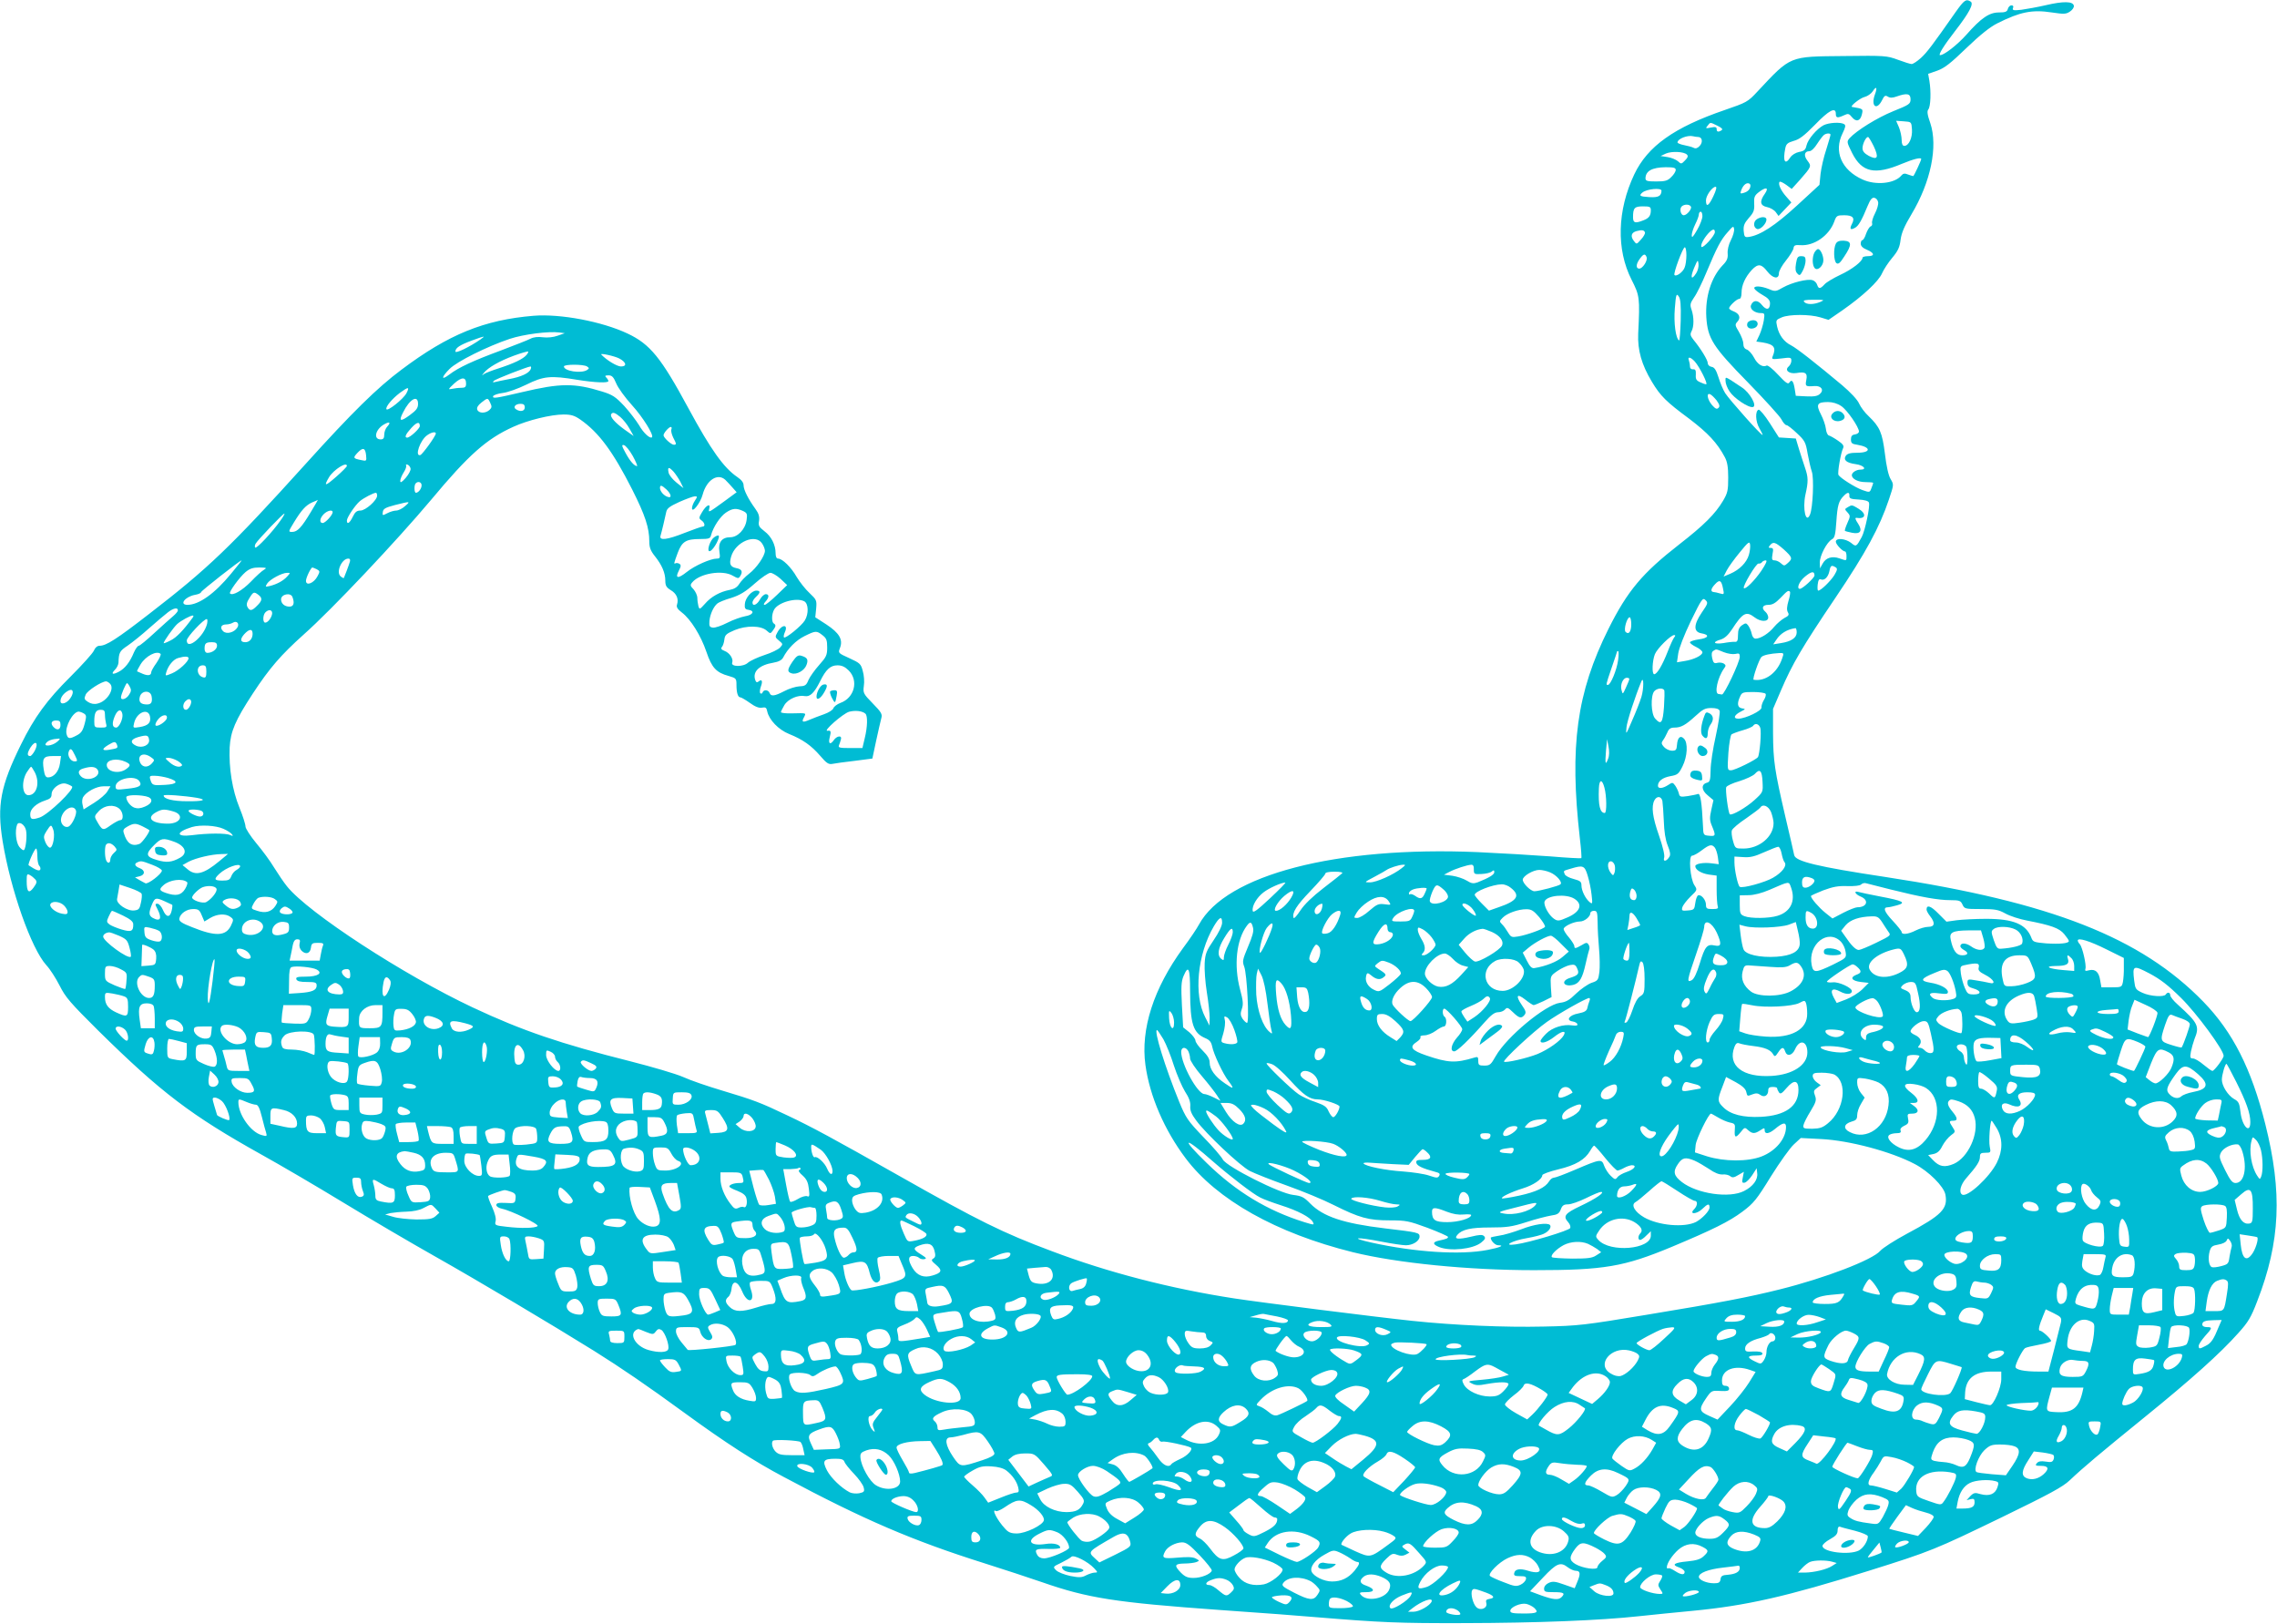 <?xml version="1.0" standalone="no"?>
<!DOCTYPE svg PUBLIC "-//W3C//DTD SVG 20010904//EN"
 "http://www.w3.org/TR/2001/REC-SVG-20010904/DTD/svg10.dtd">
<svg version="1.0" xmlns="http://www.w3.org/2000/svg"
 width="1280pt" height="913pt" viewBox="0 0 1280 913"
 preserveAspectRatio="xMidYMid meet">
<g transform="translate(0,913) scale(0.1,-0.1)"
fill="#00bcd4" stroke="none">
<path d="M10994 9063 c-131 -187 -161 -227 -196 -259 -21 -19 -44 -34 -52 -34
-7 0 -42 11 -77 24 -62 23 -73 24 -304 21 -310 -3 -296 3 -486 -200 -54 -58
-60 -61 -185 -104 -283 -97 -432 -203 -507 -361 -96 -203 -102 -422 -15 -593
45 -89 47 -99 37 -302 -4 -93 19 -175 77 -271 48 -80 80 -112 210 -208 105
-80 157 -135 200 -216 14 -26 19 -56 19 -115 0 -71 -3 -86 -29 -130 -44 -74
-107 -137 -246 -245 -208 -162 -291 -261 -398 -475 -179 -359 -220 -659 -161
-1177 7 -60 11 -110 8 -112 -2 -2 -80 2 -174 10 -93 7 -278 18 -409 24 -794
34 -1414 -127 -1566 -407 -11 -21 -51 -81 -90 -133 -165 -226 -239 -455 -211
-657 24 -175 107 -366 226 -524 175 -233 509 -421 940 -528 248 -61 647 -101
1018 -101 395 0 506 19 777 132 229 96 320 141 395 197 63 47 80 68 160 198
50 80 108 161 129 180 l39 36 116 -6 c157 -8 391 -70 524 -140 79 -41 164
-126 173 -172 15 -80 -21 -116 -216 -220 -69 -37 -136 -80 -150 -96 -43 -51
-312 -154 -565 -217 -172 -43 -331 -74 -750 -143 -349 -58 -382 -62 -578 -66
-214 -5 -500 7 -737 32 -209 22 -849 103 -1000 126 -359 55 -713 147 -1025
265 -281 105 -413 171 -860 424 -371 210 -489 274 -631 341 -149 71 -185 85
-369 140 -77 23 -174 56 -215 75 -41 18 -174 57 -296 88 -393 99 -608 172
-887 303 -389 183 -925 532 -1044 681 -17 21 -49 68 -72 105 -22 37 -68 99
-101 138 -33 40 -60 82 -60 93 0 12 -15 60 -34 106 -40 98 -60 222 -55 338 5
90 31 152 130 303 95 145 159 218 286 332 158 140 524 528 717 758 210 252
311 342 462 410 81 37 212 69 282 69 43 0 62 -6 95 -29 103 -72 182 -178 291
-393 73 -145 96 -215 96 -292 0 -33 7 -52 31 -82 40 -50 59 -94 59 -138 0 -28
6 -38 30 -53 33 -19 46 -49 36 -81 -5 -14 2 -26 27 -45 50 -38 107 -130 138
-221 30 -89 55 -117 126 -136 41 -12 43 -14 43 -50 0 -44 8 -70 22 -70 5 0 29
-14 53 -31 30 -22 52 -30 68 -27 21 4 26 0 30 -21 10 -47 63 -103 123 -127 77
-31 125 -65 175 -123 35 -41 47 -49 68 -45 15 3 71 11 125 17 l100 13 21 99
c12 55 25 112 29 127 7 23 1 34 -48 84 -53 54 -55 59 -50 98 4 23 1 61 -6 84
-10 40 -16 45 -75 72 -64 29 -64 29 -53 58 18 47 -4 84 -77 132 l-62 40 5 49
c4 46 2 50 -37 87 -23 21 -55 62 -72 90 -31 55 -81 104 -105 104 -9 0 -14 11
-14 30 0 47 -24 95 -63 124 -31 24 -35 32 -30 59 3 24 -2 41 -21 67 -40 55
-66 107 -66 132 0 15 -12 31 -36 47 -76 52 -148 153 -273 384 -155 287 -216
362 -343 422 -144 68 -378 112 -528 100 -278 -23 -478 -104 -743 -303 -138
-103 -278 -241 -539 -530 -423 -468 -549 -588 -877 -841 -187 -145 -244 -181
-281 -181 -13 0 -25 -10 -32 -27 -7 -16 -67 -82 -133 -148 -130 -129 -202
-227 -277 -380 -115 -233 -136 -341 -103 -545 45 -274 161 -602 245 -695 21
-22 54 -74 75 -115 33 -66 60 -97 217 -253 353 -348 521 -476 919 -698 101
-56 308 -177 459 -269 151 -92 383 -228 516 -303 241 -136 658 -384 894 -531
153 -96 294 -192 509 -349 229 -167 393 -273 558 -360 449 -240 725 -358 1128
-485 105 -33 250 -81 323 -106 258 -90 413 -114 997 -156 231 -16 472 -34 535
-40 377 -31 472 -35 840 -34 413 1 765 15 985 39 72 8 206 21 299 30 304 29
531 81 991 225 351 110 372 119 750 302 267 130 340 169 380 207 77 73 170
151 425 358 254 206 422 356 523 470 55 61 71 87 106 179 130 335 142 610 45
996 -78 310 -182 516 -348 687 -351 361 -854 559 -1786 701 -384 58 -507 88
-514 123 -2 12 -25 110 -50 217 -60 259 -68 311 -69 470 l0 135 45 105 c63
147 117 240 306 520 170 252 248 396 300 551 28 84 29 84 10 116 -12 19 -24
73 -32 142 -15 120 -29 151 -91 211 -21 19 -45 51 -54 71 -9 22 -49 64 -96
104 -141 118 -255 208 -287 224 -40 20 -67 57 -78 105 -8 36 -7 38 26 52 43
18 157 18 217 0 l46 -14 77 53 c116 81 204 163 224 209 10 23 36 62 58 88 31
37 41 58 46 100 5 39 22 78 61 143 109 182 150 382 106 513 -17 48 -19 67 -11
77 13 16 16 100 6 160 l-7 40 52 18 c41 15 75 42 163 127 76 73 132 118 174
139 127 64 196 78 306 61 68 -10 80 -10 102 5 14 9 24 24 22 33 -5 25 -58 26
-157 3 -47 -11 -110 -22 -138 -26 -45 -5 -52 -3 -47 10 4 9 1 15 -9 15 -8 0
-17 -9 -20 -20 -4 -16 -14 -20 -50 -20 -55 0 -100 -31 -183 -125 -51 -57 -125
-115 -148 -115 -12 0 21 54 84 135 79 102 107 154 88 166 -26 17 -37 8 -84
-58z m-455 -466 c-23 -65 11 -90 41 -30 12 25 18 29 32 20 13 -8 26 -8 51 1
57 20 77 16 77 -16 0 -26 -7 -31 -97 -67 -91 -37 -207 -109 -246 -152 -16 -19
-16 -22 15 -84 55 -108 127 -124 279 -60 65 27 109 38 109 27 0 -8 -41 -96
-45 -96 -2 0 -15 4 -29 9 -19 8 -28 6 -38 -6 -37 -45 -144 -56 -218 -22 -118
53 -163 157 -112 260 16 33 19 45 9 51 -20 13 -86 9 -116 -6 -39 -21 -88 -79
-96 -114 -5 -24 -13 -31 -41 -36 -20 -4 -41 -17 -50 -31 -30 -46 -43 -21 -28
52 5 24 13 31 47 41 32 8 60 30 120 91 78 81 117 102 117 61 0 -23 9 -25 46
-8 23 11 28 10 45 -11 23 -28 46 -22 55 14 8 34 9 33 -55 44 -14 3 47 51 71
56 16 4 36 18 45 31 21 33 28 23 12 -19z m209 -195 c3 -47 -18 -92 -43 -92
-10 0 -15 11 -15 34 0 18 -7 50 -15 70 l-16 37 43 -3 c43 -3 43 -3 46 -46z
m-1093 21 c24 -12 31 -19 23 -25 -19 -12 -28 -10 -28 7 0 11 -8 13 -32 8 -30
-6 -32 -5 -19 10 16 21 13 21 56 0z m635 -50 c0 -5 -11 -42 -24 -84 -14 -41
-28 -103 -32 -137 l-6 -61 -126 -116 c-123 -113 -207 -168 -272 -177 -22 -3
-25 1 -28 34 -2 29 3 43 29 73 28 31 32 44 30 80 -2 36 2 46 25 64 41 32 60
28 35 -8 -31 -43 -27 -67 12 -75 17 -3 40 -16 49 -28 l16 -22 36 38 36 38 -29
33 c-31 35 -47 72 -37 83 4 3 20 -5 37 -17 l31 -23 47 52 c64 73 65 76 42 106
-23 29 -18 54 10 54 11 0 29 17 45 43 15 23 32 45 38 49 14 10 36 10 36 1z
m-744 -13 c23 0 28 -29 9 -50 -12 -13 -23 -17 -34 -11 -9 5 -33 11 -53 15 -21
4 -38 11 -38 15 0 21 57 43 88 35 8 -2 20 -4 28 -4z m987 -52 c30 -64 22 -80
-28 -54 -25 14 -35 26 -35 43 0 24 19 63 31 63 4 0 18 -24 32 -52z m-1050 -47
c8 -8 5 -17 -11 -33 -20 -21 -22 -21 -40 -4 -11 9 -37 20 -58 23 l-39 6 30 14
c33 14 101 11 118 -6z m-63 -86 c0 -9 -11 -27 -25 -40 -20 -21 -34 -25 -85
-25 -51 0 -60 3 -60 18 1 41 37 61 113 62 45 0 57 -3 57 -15z m420 -87 c0 -20
-13 -35 -37 -42 -19 -6 -22 -4 -16 11 9 27 24 43 39 43 8 0 14 -6 14 -12z
m-209 -62 c-26 -55 -41 -63 -41 -22 0 26 35 76 54 76 8 0 4 -18 -13 -54z
m-291 32 c-1 -30 -17 -39 -68 -36 -54 3 -61 8 -39 26 24 20 107 28 107 10z
m1218 -65 c2 -12 -6 -40 -18 -63 -12 -23 -19 -48 -16 -55 2 -7 -1 -16 -9 -18
-7 -3 -18 -22 -25 -41 -6 -20 -16 -36 -21 -36 -5 0 -9 -9 -9 -20 0 -13 12 -25
35 -34 43 -18 45 -36 5 -36 -16 0 -30 -4 -30 -9 0 -20 -60 -66 -125 -96 -38
-18 -79 -42 -89 -54 -24 -26 -33 -26 -41 -2 -3 11 -15 23 -26 26 -28 9 -116
-13 -166 -41 -40 -23 -44 -24 -79 -9 -45 18 -87 20 -82 3 3 -7 23 -23 46 -36
31 -17 42 -30 42 -47 0 -36 -20 -41 -45 -10 -23 30 -50 30 -62 -1 -8 -21 21
-44 55 -44 22 0 23 -2 17 -42 -4 -24 -15 -60 -24 -80 l-18 -38 36 -5 c64 -11
77 -28 56 -78 -7 -17 -4 -18 49 -12 52 7 56 6 56 -13 0 -11 -7 -25 -15 -32
-25 -21 2 -43 43 -37 51 9 64 0 56 -39 -7 -36 -4 -38 47 -34 37 2 54 -22 30
-44 -14 -13 -33 -16 -77 -14 l-59 3 -6 38 c-7 45 -17 57 -30 37 -7 -12 -20 -3
-63 43 -30 33 -60 56 -65 52 -21 -12 -52 7 -71 45 -11 21 -29 41 -40 45 -13 4
-20 15 -20 33 0 15 -12 45 -25 67 -22 36 -23 41 -8 57 20 22 11 45 -22 58 -14
5 -25 13 -25 17 0 12 43 53 57 53 8 0 13 13 13 35 0 42 21 88 58 128 34 36 54
34 86 -8 32 -41 66 -47 66 -11 0 13 18 45 40 72 21 26 40 57 42 68 2 17 9 20
38 18 77 -6 162 53 191 132 12 34 16 36 56 36 49 0 62 -15 43 -50 -14 -27 -8
-35 17 -21 20 10 38 41 72 124 15 36 25 48 38 45 10 -2 19 -13 21 -25z m-1053
-24 c8 -12 -22 -49 -40 -49 -17 0 -25 36 -12 49 14 14 44 14 52 0z m-225 -21
c0 -31 -11 -45 -43 -57 -46 -18 -57 -14 -57 18 0 52 8 61 56 61 39 0 44 -3 44
-22z m290 -33 c0 -14 -13 -49 -30 -78 -23 -40 -30 -47 -30 -29 0 12 9 40 20
62 11 22 20 46 20 55 0 8 5 15 10 15 6 0 10 -11 10 -25z m160 -135 c-13 -25
-20 -56 -18 -76 2 -26 -4 -41 -29 -66 -64 -68 -98 -177 -91 -292 8 -119 36
-164 234 -366 94 -96 179 -190 188 -207 9 -18 22 -33 29 -33 6 0 33 -21 59
-46 43 -40 49 -51 59 -112 7 -37 17 -83 24 -103 13 -36 6 -203 -10 -241 -23
-56 -43 31 -26 111 17 75 16 98 -2 151 -8 25 -24 72 -34 105 l-18 60 -47 3
-48 3 -51 80 c-28 44 -57 78 -63 76 -20 -7 -18 -66 4 -104 11 -19 20 -37 18
-38 -5 -6 -188 200 -210 235 -12 19 -29 60 -38 90 -13 41 -23 56 -39 58 -12 2
-21 11 -21 21 0 17 -39 81 -81 132 -17 22 -19 30 -10 47 14 26 14 80 0 121
-10 28 -8 36 14 69 15 20 46 84 70 142 59 141 81 183 120 226 29 34 32 35 35
17 2 -12 -6 -40 -18 -63z m-483 43 c2 -6 -8 -24 -22 -39 -25 -28 -25 -29 -40
-9 -21 27 -15 48 15 56 30 8 43 6 47 -8z m393 2 c0 -19 -66 -92 -75 -83 -8 8
11 46 38 76 24 26 37 28 37 7z m-160 -129 c0 -25 -4 -56 -10 -70 -9 -25 -47
-53 -57 -42 -8 8 47 156 58 156 5 0 9 -20 9 -44z m-224 -11 c8 -19 -22 -65
-41 -65 -20 0 -19 26 3 55 20 28 30 31 38 10z m279 -91 c-27 -42 -35 -26 -12
29 20 47 22 50 25 24 2 -16 -4 -39 -13 -53z m-87 -265 c-2 -64 -6 -115 -9
-113 -19 11 -31 99 -24 181 6 78 9 85 21 68 11 -14 14 -48 12 -136z m785 104
c-37 -16 -78 -16 -91 0 -8 9 4 12 55 12 59 0 62 -1 36 -12z m-7098 -190 c-24
-9 -57 -12 -83 -9 -28 4 -53 1 -70 -8 -15 -8 -90 -37 -166 -66 -157 -58 -239
-96 -291 -136 -46 -35 -45 -15 2 32 41 42 215 128 338 169 78 26 219 44 280
36 l30 -4 -40 -14z m-434 -21 c-62 -43 -141 -81 -141 -68 0 20 23 36 93 62 74
27 79 28 48 6z m259 -87 c-19 -23 -72 -48 -155 -75 -38 -12 -77 -27 -85 -33
-13 -11 -13 -10 0 7 24 30 88 67 170 97 41 15 77 25 79 23 2 -2 -2 -11 -9 -19z
m521 -20 c40 -21 45 -45 10 -45 -23 0 -82 36 -111 67 -9 10 74 -8 101 -22z
m6046 -17 c27 -30 76 -128 64 -128 -6 0 -21 5 -35 12 -20 9 -25 17 -23 42 1
24 -2 31 -15 30 -11 -1 -18 5 -18 16 0 10 -3 25 -6 34 -9 23 9 20 33 -6z
m-6227 -28 c13 -9 13 -11 0 -20 -33 -21 -130 -6 -130 20 0 13 111 13 130 0z
m-317 -15 c-8 -23 -55 -44 -121 -56 -31 -6 -66 -13 -77 -16 -15 -4 -17 -2 -9
6 9 10 187 79 206 81 4 0 5 -7 1 -15z m481 -80 c10 -25 50 -80 89 -123 60 -66
124 -168 112 -180 -10 -10 -48 24 -72 67 -16 26 -53 75 -84 109 -49 52 -66 63
-124 81 -155 48 -234 48 -449 -3 -150 -35 -168 -38 -164 -23 3 6 27 15 54 18
27 3 86 24 133 47 97 48 136 52 286 27 100 -16 175 -19 175 -7 0 4 -5 13 -12
20 -9 9 -7 12 13 12 19 0 28 -9 43 -45z m-844 -1 c0 -19 -5 -24 -27 -24 -16 0
-39 -3 -53 -6 -23 -5 -21 -2 13 30 42 38 67 38 67 0z m-335 -54 c-17 -33 -108
-105 -113 -90 -5 14 32 58 75 91 49 36 57 36 38 -1z m7365 -41 c17 -24 19 -34
10 -42 -9 -9 -17 -5 -36 16 -26 31 -33 70 -11 61 8 -3 24 -19 37 -35z m-7300
-19 c0 -24 -9 -36 -47 -64 -53 -39 -63 -34 -37 16 37 75 84 101 84 48z m406 5
c10 -20 9 -27 -5 -40 -23 -20 -60 -19 -68 2 -4 11 3 24 23 40 36 28 36 28 50
-2z m7595 -18 c33 -22 99 -118 99 -143 0 -7 -10 -14 -22 -16 -17 -2 -23 -10
-23 -28 0 -21 6 -26 35 -30 79 -13 80 -45 0 -45 -39 0 -55 -5 -64 -17 -15 -24
4 -40 55 -47 46 -6 67 -31 27 -31 -23 0 -48 -16 -48 -31 0 -21 35 -39 76 -39
24 0 44 -2 44 -4 0 -3 -4 -16 -10 -30 -9 -25 -10 -25 -50 -11 -40 14 -124 67
-135 85 -7 11 13 126 26 151 6 13 -1 23 -29 42 -20 14 -43 27 -51 29 -8 2 -15
19 -17 38 -2 19 -15 56 -28 81 -29 56 -21 69 40 69 26 0 53 -8 75 -23z m-7401
-7 c0 -21 -24 -27 -49 -11 -19 12 -4 31 25 31 17 0 24 -5 24 -20z m537 -54
c15 -13 39 -42 52 -66 l23 -41 -51 36 c-54 39 -84 73 -75 87 8 13 21 9 51 -16z
m-1310 -54 c-10 -10 -17 -31 -17 -45 0 -20 -5 -27 -20 -27 -44 0 -29 59 22 86
29 16 36 9 15 -14z m183 3 c0 -14 -55 -65 -71 -65 -17 0 -9 19 23 54 31 34 48
38 48 11z m1414 -19 c-3 -8 2 -28 10 -45 19 -36 20 -41 4 -41 -15 0 -58 40
-58 53 0 13 30 47 41 47 5 0 6 -6 3 -14z m-1324 -23 c-1 -15 -75 -117 -87
-121 -34 -10 -1 85 39 112 24 17 48 21 48 9z m1107 -126 c17 -31 28 -57 24
-57 -15 0 -39 27 -64 73 -22 40 -24 48 -10 45 10 -2 32 -29 50 -61z m-1499 3
c3 -32 3 -33 -29 -26 -44 9 -46 12 -19 41 30 32 44 28 48 -15z m-108 -59 c0
-5 -27 -32 -60 -61 -63 -55 -72 -56 -40 -2 26 42 100 89 100 63z m358 -15 c2
-9 -10 -32 -27 -52 -23 -26 -31 -30 -31 -17 0 10 9 31 19 47 11 17 17 34 14
39 -3 5 0 8 8 5 8 -3 15 -12 17 -22z m1479 -18 c11 -13 28 -38 38 -57 l17 -35
-40 32 c-22 18 -42 43 -44 57 -6 31 2 32 29 3z m290 -45 c10 -10 29 -30 41
-44 l23 -26 -68 -50 c-91 -66 -92 -67 -86 -42 9 33 -18 19 -41 -21 -18 -30
-18 -34 -3 -45 19 -13 23 -35 7 -35 -6 0 -51 -16 -100 -35 -101 -40 -145 -45
-137 -17 8 27 26 104 32 133 4 21 18 32 75 58 39 17 77 31 86 31 15 0 15 -2 0
-25 -9 -13 -16 -32 -16 -42 1 -30 48 31 60 77 22 82 84 122 127 83z m-1707
-31 c0 -19 -18 -42 -32 -42 -10 0 -11 44 -1 53 13 14 33 7 33 -11z m1377 -24
c27 -26 31 -50 6 -41 -22 7 -43 32 -43 50 0 19 10 16 37 -9z m-1627 -34 c0
-26 -65 -84 -94 -84 -20 0 -30 -8 -43 -35 -17 -36 -33 -46 -33 -21 0 17 46 86
73 109 22 18 75 46 90 47 4 0 7 -7 7 -16z m8276 -1 c-1 -15 9 -19 52 -21 34
-2 55 -8 58 -17 8 -19 -22 -159 -40 -193 -31 -57 -32 -57 -61 -33 -32 24 -85
29 -85 6 0 -15 38 -55 52 -55 4 0 8 -11 8 -25 0 -29 2 -28 -39 -14 -42 15 -77
4 -95 -29 l-15 -27 -1 34 c0 38 40 115 69 130 15 8 19 27 24 100 6 90 13 116
43 145 20 21 32 20 30 -1z m-8648 -90 c-52 -87 -76 -113 -105 -113 -23 0 -23
0 9 53 42 69 67 97 103 113 17 7 31 13 32 14 1 0 -17 -30 -39 -67z m529 32
c-15 -14 -38 -25 -50 -25 -12 0 -35 -7 -50 -15 -27 -14 -28 -14 -25 7 2 18 15
25 68 39 88 22 89 22 57 -6z m1899 -27 c23 -11 26 -16 21 -51 -7 -52 -50 -97
-92 -97 -47 0 -69 -29 -61 -80 5 -35 4 -40 -14 -40 -35 0 -124 -39 -169 -75
-50 -40 -68 -37 -45 7 13 25 13 32 3 39 -7 4 -17 5 -21 3 -12 -7 -10 -1 12 59
24 63 46 77 126 77 49 0 57 3 61 21 12 46 51 105 83 127 37 25 58 27 96 10z
m-2306 -7 c0 -16 -41 -61 -56 -61 -20 0 -17 27 6 50 20 20 50 27 50 11z m-294
-48 c-43 -62 -134 -159 -141 -151 -4 3 -3 13 2 22 12 21 157 173 162 169 2 -1
-8 -20 -23 -40z m2708 -128 c9 -13 16 -32 16 -41 0 -29 -47 -97 -89 -129 -21
-16 -46 -42 -55 -57 -12 -19 -28 -29 -54 -34 -54 -10 -105 -38 -139 -78 -30
-33 -31 -33 -37 -13 -3 12 -6 33 -6 46 0 14 -10 35 -21 48 -19 19 -20 25 -8
39 42 51 170 72 228 38 28 -16 33 -17 41 -4 17 26 11 40 -19 46 -36 7 -43 23
-31 65 24 83 137 131 174 74z m5547 -65 c-13 -43 -53 -83 -104 -105 l-38 -16
18 35 c10 19 43 65 73 101 48 59 55 64 58 44 2 -13 -1 -39 -7 -59z m197 31
c48 -44 50 -51 22 -76 -19 -17 -21 -17 -38 -2 -10 10 -27 17 -36 17 -15 0 -17
6 -12 35 6 29 4 35 -10 35 -13 0 -14 3 -4 15 18 22 30 18 78 -24z m-8061 -68
c-6 -21 -31 -86 -34 -92 -1 -2 -10 2 -18 9 -28 23 6 100 43 100 9 0 12 -6 9
-17z m-669 -69 c-91 -111 -180 -174 -244 -174 -48 0 -15 45 41 56 19 3 35 10
35 15 0 7 219 179 228 179 2 0 -25 -34 -60 -76z m8603 17 c-38 -55 -89 -106
-98 -97 -9 9 70 141 82 138 8 -1 16 2 20 8 3 5 13 10 21 10 10 0 2 -18 -25
-59z m418 20 c11 -7 10 -15 -8 -45 -22 -34 -75 -86 -90 -86 -4 0 -5 15 -3 34
3 25 8 33 18 29 20 -8 41 13 48 47 6 32 12 35 35 21z m-8834 -13 c-11 -6 -45
-36 -75 -68 -49 -50 -103 -81 -117 -66 -8 7 53 91 87 120 24 20 42 26 78 26
40 -1 44 -2 27 -12z m296 2 c18 -10 18 -13 4 -39 -20 -39 -65 -57 -65 -26 0
18 28 75 36 75 3 0 14 -5 25 -10z m8419 -35 c0 -13 -67 -75 -82 -75 -21 0 -4
42 29 69 36 30 53 32 53 6z m-8586 -6 c-22 -24 -57 -43 -97 -53 -26 -6 -27 -5
-15 14 15 23 83 60 112 60 19 0 19 0 0 -21z m2774 -13 l37 -35 -57 -55 c-32
-31 -63 -56 -69 -56 -8 0 -6 7 4 18 21 23 22 42 2 42 -9 0 -24 -13 -33 -30
-17 -31 -42 -40 -42 -17 0 8 9 22 20 32 25 23 26 35 2 35 -27 0 -63 -42 -65
-76 -2 -23 2 -30 21 -32 37 -6 25 -29 -19 -36 -22 -4 -68 -20 -101 -37 -33
-17 -69 -29 -81 -27 -19 3 -21 8 -19 38 4 38 23 80 45 98 7 6 42 21 78 31 49
16 79 34 132 81 37 33 77 60 88 60 10 0 36 -15 57 -34z m5298 -55 c7 -32 6
-34 -17 -27 -13 4 -30 8 -36 8 -19 2 -16 19 9 45 25 27 35 21 44 -26z m376
-17 c3 -3 0 -26 -8 -51 -9 -31 -11 -51 -4 -64 9 -15 5 -21 -19 -33 -16 -9 -42
-31 -58 -50 -29 -36 -76 -66 -104 -66 -10 0 -19 11 -22 28 -3 15 -12 35 -19
45 -12 16 -15 16 -36 2 -16 -12 -22 -26 -22 -55 0 -31 -4 -39 -17 -38 -10 1
-39 -2 -65 -7 -55 -8 -65 6 -15 20 22 7 42 25 63 57 61 94 80 104 127 68 33
-26 77 -27 77 -1 0 10 -7 24 -15 31 -25 21 -18 40 16 40 23 0 40 10 68 39 38
40 44 44 53 35z m-8609 -18 c23 -18 22 -32 -8 -61 -29 -30 -41 -31 -54 -7 -7
13 -4 27 11 50 22 36 26 37 51 18z m191 -12 c13 -34 7 -54 -17 -54 -27 0 -47
17 -47 41 0 29 54 40 64 13z m7922 -88 c-46 -68 -47 -108 -2 -116 49 -8 41
-27 -14 -34 -27 -4 -50 -11 -50 -17 0 -5 16 -17 35 -26 19 -9 35 -23 35 -30 0
-17 -48 -41 -101 -49 l-42 -7 7 49 c4 29 33 104 71 183 61 125 67 133 82 118
16 -15 14 -20 -21 -71z m-5045 64 c24 -13 26 -71 3 -108 -18 -30 -109 -104
-117 -95 -3 3 -1 16 5 29 21 46 -17 46 -42 -1 -14 -25 -13 -28 9 -46 23 -19
23 -20 6 -39 -10 -11 -49 -30 -87 -42 -39 -13 -80 -32 -93 -43 -26 -25 -98
-24 -89 0 8 21 -14 55 -43 66 -18 7 -22 13 -15 22 6 6 12 25 14 42 3 26 11 33
58 53 66 27 148 26 180 -3 20 -18 21 -18 35 1 17 23 18 31 5 39 -13 8 -13 51
1 77 22 42 126 71 170 48z m-3521 -51 c0 -6 -12 -20 -26 -32 -15 -12 -62 -55
-105 -94 -43 -40 -83 -73 -89 -73 -6 0 -18 -17 -27 -37 -23 -56 -51 -91 -85
-109 -36 -19 -46 -13 -21 12 10 10 18 27 19 38 2 59 6 66 52 97 26 18 81 62
122 99 41 36 88 76 104 88 31 24 56 29 56 11z m530 -16 c-1 -22 -23 -53 -39
-53 -15 0 -14 43 1 58 18 18 38 15 38 -5z m-447 -25 c-51 -70 -91 -112 -124
-128 -21 -11 -39 -18 -39 -15 0 10 56 89 76 107 21 19 74 48 88 48 5 0 4 -6
-1 -12z m8087 -37 c0 -41 -14 -61 -32 -43 -12 12 8 82 23 82 5 0 9 -18 9 -39z
m-8006 2 c-18 -72 -114 -151 -114 -93 0 19 95 120 112 120 5 0 5 -12 2 -27z
m170 -21 c-18 -28 -61 -39 -80 -20 -20 20 -11 38 19 38 12 0 29 5 37 10 21 13
38 -6 24 -28z m8766 -27 c0 -30 -30 -51 -88 -60 l-44 -7 17 25 c23 36 60 59
108 66 4 0 7 -10 7 -24z m-8680 -8 c0 -27 -17 -47 -41 -47 -28 0 -31 16 -7 44
29 32 48 33 48 3z m3204 -8 c22 -17 26 -28 26 -69 0 -43 -5 -53 -45 -98 -25
-28 -52 -66 -60 -84 -12 -30 -19 -35 -51 -36 -20 -1 -59 -13 -85 -27 -56 -29
-75 -31 -83 -10 -7 18 -33 20 -39 3 -2 -7 -8 -9 -13 -5 -4 4 -3 21 3 37 12 32
6 45 -13 29 -9 -7 -14 -5 -19 10 -15 47 24 83 103 96 29 5 46 14 54 28 26 51
72 97 120 121 63 31 68 32 102 5z m4788 -11 c-6 -7 -23 -44 -38 -83 -29 -74
-59 -125 -75 -125 -14 0 -11 76 4 113 14 33 89 107 108 107 8 0 8 -4 1 -12z
m-8192 -48 c0 -20 -27 -40 -54 -40 -10 0 -16 9 -16 23 0 31 7 37 42 37 21 0
28 -5 28 -20z m8470 -36 c23 -9 51 -13 65 -10 21 5 25 3 25 -16 0 -30 -87
-213 -100 -212 -5 1 -14 2 -20 3 -24 3 -5 92 32 144 11 14 10 19 -2 27 -8 5
-25 7 -36 4 -18 -5 -23 0 -29 26 -5 23 -3 35 6 41 18 11 12 12 59 -7z m-594
-45 c-7 -54 -42 -139 -57 -139 -12 0 -13 -3 21 97 17 48 30 89 30 90 0 2 3 3
6 3 4 0 4 -23 0 -51z m-8193 35 c3 -4 -7 -26 -23 -50 -17 -23 -30 -47 -30 -53
0 -18 -18 -21 -47 -9 -15 7 -30 13 -32 14 -2 2 7 19 19 39 29 48 92 80 113 59z
m9115 -26 c-27 -80 -94 -130 -160 -119 -9 1 31 118 45 129 12 10 49 18 99 21
26 1 27 0 16 -31z m-8958 2 c0 -19 -56 -70 -93 -85 -39 -16 -39 -16 -32 7 11
37 40 72 66 79 37 11 59 10 59 -1z m100 -76 c0 -28 -4 -35 -16 -32 -40 8 -44
68 -4 68 16 0 20 -6 20 -36z m3611 7 c57 -57 32 -154 -46 -182 -19 -7 -37 -21
-40 -30 -3 -10 -27 -25 -53 -34 -26 -9 -62 -23 -81 -31 -39 -17 -47 -14 -31
15 12 24 15 23 -67 21 -35 -1 -63 2 -63 7 0 4 9 22 19 39 21 35 77 59 116 51
29 -5 53 19 85 83 33 67 58 90 98 90 24 0 42 -8 63 -29z m4388 -48 c0 -5 -9
-26 -19 -48 -18 -40 -18 -40 -25 -13 -8 30 9 68 30 68 8 0 15 -3 14 -7z m68
-101 c-8 -26 -31 -85 -52 -132 -35 -82 -36 -83 -32 -40 3 36 50 178 84 260 14
33 14 -42 0 -88z m-8607 73 c25 -30 -20 -99 -72 -110 -19 -5 -37 -1 -53 9 -22
14 -23 19 -13 42 11 23 87 72 114 74 6 0 17 -7 24 -15z m110 -16 c9 -16 8 -26
-5 -45 -15 -24 -45 -33 -45 -14 0 15 28 80 34 80 3 0 10 -9 16 -21z m-334 -63
c-19 -30 -56 -41 -56 -17 0 21 18 45 45 59 26 14 33 -10 11 -42z m8959 45 c3
-5 2 -48 -1 -95 -7 -91 -16 -103 -50 -65 -23 26 -26 127 -5 153 15 17 46 21
56 7z m-8503 -34 c6 -33 -1 -47 -25 -47 -36 0 -49 14 -41 43 9 36 59 39 66 4z
m9073 13 c4 -6 -1 -22 -10 -36 -8 -13 -14 -32 -13 -41 3 -18 -88 -62 -130 -63
-31 0 -24 21 14 40 27 14 28 15 7 18 -26 4 -30 27 -11 67 10 23 16 25 74 25
35 0 66 -5 69 -10z m-8852 -37 c8 -14 -12 -53 -28 -53 -18 0 -20 31 -3 48 14
14 25 15 31 5z m8594 -59 c3 -8 -7 -73 -22 -142 -16 -70 -29 -156 -29 -192 -1
-56 -4 -66 -21 -70 -33 -9 -31 -42 5 -71 l32 -27 -12 -54 c-10 -45 -10 -59 4
-92 22 -53 21 -58 -16 -54 -33 3 -33 4 -35 58 -6 125 -14 182 -28 177 -7 -3
-33 -8 -57 -12 -42 -6 -46 -5 -51 17 -3 12 -13 32 -20 42 -14 19 -16 19 -40 3
-31 -20 -57 -22 -57 -4 0 26 26 46 70 54 41 7 47 13 68 55 28 56 32 133 8 156
-20 21 -36 6 -39 -36 -2 -27 -6 -32 -28 -32 -14 0 -34 9 -45 21 -15 17 -16 23
-6 37 7 9 18 29 25 45 8 20 18 27 40 27 37 0 62 14 119 66 40 37 54 44 88 44
28 0 43 -5 47 -16z m-9077 -21 c0 -16 3 -38 6 -50 6 -21 3 -23 -30 -23 -34 0
-36 2 -36 34 0 50 9 66 36 66 19 0 24 -5 24 -27z m98 3 c5 -25 -18 -76 -35
-76 -22 0 -25 23 -8 64 16 38 37 44 43 12z m4177 2 c13 -12 12 -73 -4 -138
l-13 -55 -69 0 c-58 0 -68 2 -63 15 3 8 9 23 11 33 8 25 -23 22 -41 -5 -19
-27 -31 -18 -22 16 9 36 7 41 -12 38 -29 -4 87 97 121 107 34 9 75 5 92 -11z
m-4395 2 c15 -8 16 -16 10 -42 -13 -55 -21 -68 -51 -83 -38 -20 -48 -19 -55 9
-10 41 36 126 69 126 4 0 17 -4 27 -10z m373 -17 c7 -35 -9 -52 -58 -60 -38
-6 -38 -6 -31 23 14 60 79 86 89 37z m95 -10 c-4 -19 -53 -51 -63 -41 -4 4 1
18 12 32 21 29 56 35 51 9z m-598 -38 c0 -27 -18 -33 -38 -13 -20 20 -14 38
13 38 20 0 25 -5 25 -25z m9555 -16 c8 -23 -3 -150 -13 -165 -12 -16 -130 -74
-151 -74 -21 0 -21 3 -15 98 4 53 12 100 18 104 6 4 34 15 63 23 29 8 55 20
58 25 11 17 33 11 40 -11z m-9057 -67 c5 -30 -38 -50 -73 -34 -36 17 -31 37
13 49 48 13 56 11 60 -15z m-517 -12 c-28 -24 -81 -29 -61 -6 11 14 34 22 70
24 10 1 7 -5 -9 -18z m8719 -95 c-15 -40 -18 -29 -12 45 l6 65 8 -41 c5 -26 5
-51 -2 -69z m-8844 46 c-9 -17 -21 -31 -26 -31 -19 0 -18 17 2 49 27 42 47 27
24 -18z m461 34 c7 -20 6 -21 -39 -29 -45 -8 -49 2 -10 26 35 21 41 21 49 3z
m-236 -60 c16 -33 16 -35 -2 -35 -22 0 -41 32 -33 54 9 24 17 19 35 -19z m427
-11 c22 -15 22 -17 6 -35 -22 -24 -50 -24 -64 0 -23 44 14 66 58 35z m-511
-36 c-6 -45 -35 -78 -67 -78 -13 0 -19 11 -24 43 -10 65 -2 77 51 77 l46 0 -6
-42z m663 14 c16 -10 27 -22 23 -25 -13 -14 -43 -6 -70 18 -27 24 -27 24 -6
25 13 0 36 -8 53 -18z m-295 -4 c31 -14 31 -22 3 -42 -41 -29 -108 -14 -108
24 0 30 57 40 105 18z m-510 -58 c31 -59 12 -130 -35 -130 -35 0 -41 76 -10
128 11 17 22 32 25 32 2 0 11 -13 20 -30z m355 11 c20 -39 -61 -69 -95 -35
-20 21 -15 37 16 45 44 13 68 9 79 -10z m9358 -66 c3 -58 3 -58 -45 -102 -46
-42 -129 -90 -139 -80 -9 8 -26 138 -20 152 3 8 36 23 74 34 38 12 77 30 87
41 28 31 40 19 43 -45z m-8964 22 c62 -19 56 -35 -16 -39 -69 -4 -73 -3 -83
30 -6 20 -3 22 27 21 18 0 51 -6 72 -12z m-160 -19 c16 -25 0 -35 -71 -42 -59
-7 -63 -6 -63 13 0 44 110 67 134 29z m8235 -35 c13 -46 14 -143 2 -143 -27 0
-37 44 -33 138 2 52 18 54 31 5z m-8614 6 c15 -15 -133 -157 -181 -174 -45
-15 -54 -12 -54 19 0 29 34 60 83 76 29 9 37 17 37 35 0 33 47 68 80 60 14 -4
29 -11 35 -16z m199 -27 c-9 -16 -43 -45 -75 -65 l-59 -37 -6 27 c-4 14 -2 33
3 42 19 31 75 61 115 61 l39 0 -17 -28z m504 -37 c60 -11 33 -20 -55 -19 -81
0 -133 13 -133 32 0 8 116 -1 188 -13z m-289 9 c44 -9 42 -39 -4 -58 -25 -11
-43 -12 -60 -6 -23 9 -45 38 -45 59 0 12 60 15 109 5z m8526 -26 c2 -13 6 -63
8 -113 2 -59 9 -106 22 -138 14 -35 17 -52 9 -64 -16 -26 -37 -29 -29 -4 4 13
-7 60 -29 124 -37 105 -44 163 -26 198 14 26 38 24 45 -3z m-8673 -45 c21 -19
24 -63 5 -63 -8 0 -32 -13 -55 -29 -44 -32 -47 -31 -80 28 -12 21 -11 26 14
52 32 34 86 39 116 12z m9284 -18 c7 -19 14 -47 14 -62 0 -76 -80 -143 -169
-143 -46 0 -47 0 -59 43 -7 24 -10 51 -6 60 4 10 39 40 80 67 40 28 75 54 79
60 14 23 46 10 61 -25z m-9529 9 c7 -20 -22 -83 -43 -91 -24 -9 -48 21 -40 50
12 50 69 78 83 41z m546 -5 c65 -18 44 -69 -29 -69 -92 0 -125 33 -65 65 32
17 45 18 94 4z m154 5 c23 -6 21 -34 -3 -34 -19 0 -64 22 -64 32 0 9 35 10 67
2z m-981 -110 c7 -28 0 -102 -11 -112 -4 -4 -15 4 -26 17 -19 23 -26 91 -13
125 9 22 42 3 50 -30z m657 20 c18 -9 34 -18 36 -20 7 -6 -40 -72 -55 -78 -43
-16 -71 3 -88 61 -6 17 -1 25 21 37 36 20 47 19 86 0z m-504 -17 c12 -30 -1
-102 -18 -102 -7 0 -19 14 -26 31 -11 28 -11 35 7 63 24 37 26 38 37 8z m957
4 c23 -10 45 -25 49 -32 6 -9 4 -10 -11 -3 -23 11 -126 11 -216 -1 -91 -11
-90 18 1 46 48 14 135 9 177 -10z m-276 -73 c62 -23 77 -64 33 -89 -46 -26
-77 -30 -132 -13 -62 18 -65 34 -13 85 38 38 49 40 112 17z m-336 -26 c15 -18
15 -20 -4 -37 -11 -10 -20 -26 -20 -37 0 -22 -16 -24 -24 -2 -8 21 -8 79 1 87
11 12 29 8 47 -11z m8996 -7 c6 -8 14 -32 17 -54 l5 -39 -40 5 c-45 6 -92 -2
-92 -16 0 -20 32 -40 75 -47 l45 -6 0 -78 c0 -43 3 -85 6 -94 5 -13 -1 -16
-30 -16 -31 0 -36 3 -36 24 0 27 -26 59 -44 53 -6 -2 -13 -21 -16 -43 -5 -37
-7 -39 -42 -42 -32 -3 -36 -1 -31 17 3 12 23 38 45 60 40 38 40 39 23 65 -24
36 -34 166 -13 166 8 0 32 13 54 30 44 33 57 36 74 15z m375 -32 c4 -21 11
-44 17 -50 15 -19 -13 -57 -65 -87 -44 -26 -171 -61 -187 -51 -11 7 -30 95
-30 138 l0 32 49 -3 c38 -3 64 3 117 27 38 17 74 31 80 31 7 0 15 -17 19 -37z
m-9805 -16 c0 -24 5 -48 11 -54 6 -6 8 -16 5 -22 -6 -9 -25 -2 -65 25 -6 5 33
94 42 94 4 0 7 -19 7 -43z m1024 -27 c-89 -74 -135 -85 -180 -46 l-28 23 34
19 c41 21 129 42 184 43 l38 1 -48 -40z m-379 -21 c30 -11 55 -26 55 -33 0
-18 -79 -79 -93 -71 -7 3 -22 12 -35 19 l-23 14 25 6 c33 8 33 34 1 46 -27 10
-33 25 -12 33 20 9 24 8 82 -14z m8223 -7 c2 -13 1 -31 -3 -40 -6 -15 -8 -15
-21 2 -21 29 -19 68 4 64 9 -2 18 -14 20 -26z m-7728 -2 c0 -5 -9 -14 -20 -20
-12 -6 -25 -22 -30 -36 -8 -20 -16 -24 -50 -24 -46 0 -49 8 -17 38 38 36 117
64 117 42z m6530 -10 c-46 -37 -143 -80 -178 -80 -35 0 -34 0 24 31 32 17 64
35 69 39 15 11 68 28 90 29 18 1 18 -1 -5 -19z m405 -7 c0 -27 2 -28 43 -26
24 1 50 7 58 14 11 9 14 8 14 -4 0 -14 -31 -32 -94 -57 -23 -8 -34 -7 -61 10
-18 11 -54 23 -80 27 l-48 6 29 15 c33 18 102 40 124 41 11 1 16 -8 15 -26z
m640 -35 c9 -29 19 -78 22 -108 6 -51 5 -54 -11 -41 -24 20 -46 65 -46 94 0
21 -7 26 -44 36 -24 6 -47 18 -50 27 -8 20 -10 18 34 31 69 21 78 18 95 -39z
m-211 18 c36 -15 71 -55 58 -67 -8 -9 -123 -39 -146 -39 -21 0 -66 44 -66 65
0 20 58 55 93 55 15 0 43 -6 61 -14z m-1169 -5 c-6 -6 -53 -43 -105 -83 -61
-47 -108 -92 -130 -126 -19 -29 -36 -48 -38 -42 -10 29 16 70 94 151 46 48 84
92 84 98 0 7 21 11 52 11 33 0 48 -4 43 -9z m-7346 -35 c10 -12 8 -20 -10 -45
-27 -37 -39 -26 -39 37 0 38 2 42 18 33 10 -5 24 -17 31 -25z m9985 8 c9 -3
16 -10 16 -14 0 -16 -31 -40 -51 -40 -14 0 -19 7 -19 30 0 31 17 38 54 24z
m-9132 -23 c4 -4 -1 -21 -12 -39 -22 -35 -51 -41 -109 -21 -36 13 -38 20 -12
43 34 31 107 40 133 17z m6088 -90 c-74 -69 -96 -85 -98 -71 -5 28 24 76 61
104 31 24 98 54 122 55 6 0 -33 -39 -85 -88z m2929 58 c26 -75 -4 -135 -77
-157 -48 -15 -151 -16 -186 -2 -23 9 -26 15 -26 63 l0 54 50 1 c30 0 75 12
117 30 116 50 108 50 122 11z m559 -9 c172 -43 268 -60 335 -60 52 0 59 -3 69
-25 11 -24 15 -25 103 -25 80 0 98 -3 138 -25 25 -14 80 -32 123 -40 134 -26
180 -42 208 -76 14 -17 26 -34 26 -39 0 -13 -51 -18 -128 -13 -68 6 -74 8 -83
32 -29 76 -101 106 -254 106 -60 0 -135 -4 -166 -8 l-57 -8 -46 46 c-42 43
-66 51 -66 22 0 -7 9 -23 20 -37 30 -38 26 -60 -10 -60 -17 0 -48 -9 -70 -20
-43 -22 -80 -26 -80 -9 0 5 -23 34 -51 64 -47 50 -56 75 -26 75 7 0 30 5 51
11 54 15 35 25 -97 50 -56 11 -110 22 -119 25 -30 9 -20 -13 12 -26 48 -20 36
-60 -19 -60 -10 0 -46 -14 -79 -31 l-61 -32 -40 32 c-36 29 -81 81 -81 94 0 3
31 17 69 32 54 20 84 26 136 24 39 -1 70 2 77 9 7 7 19 10 28 7 8 -2 70 -18
138 -35z m-9832 -24 c3 -7 1 -30 -4 -51 -7 -35 -12 -40 -38 -43 -39 -4 -100
37 -96 64 2 10 6 33 9 51 l5 31 60 -20 c33 -11 62 -26 64 -32z m7322 21 c12
-11 22 -28 22 -37 0 -31 -92 -56 -102 -27 -3 6 4 31 14 55 20 45 25 45 66 9z
m374 13 c57 -44 38 -74 -68 -110 l-54 -19 -40 40 c-22 22 -40 44 -40 49 0 19
100 58 151 59 15 1 38 -8 51 -19z m-7275 -6 c6 -15 -27 -58 -58 -75 -19 -10
-79 10 -79 26 0 13 38 50 60 58 31 11 71 7 77 -9z m6803 1 c0 -2 -5 -16 -12
-30 -13 -29 -25 -31 -54 -10 -12 8 -24 11 -28 8 -3 -3 -6 -1 -6 6 0 6 10 16
23 21 23 9 77 13 77 5z m1180 -41 c0 -14 -6 -24 -14 -24 -21 0 -29 17 -22 46
6 21 9 24 21 14 8 -7 15 -23 15 -36z m-1941 -9 c-23 -39 -64 -75 -86 -75 -20
0 8 51 47 84 47 39 64 34 39 -9z m1591 -7 c49 -31 34 -73 -36 -104 -50 -22
-57 -23 -78 -9 -30 20 -61 78 -53 98 13 34 121 44 167 15z m-7305 -2 c18 -13
18 -15 2 -40 -22 -32 -56 -41 -101 -26 -35 11 -36 12 -21 40 8 15 20 30 27 33
26 10 75 7 93 -7z m6262 -13 c14 -21 13 -21 -24 -16 -34 4 -43 0 -85 -36 -25
-23 -56 -41 -68 -41 -21 0 -21 0 -3 31 10 17 38 44 63 60 52 35 95 36 117 2z
m-6880 0 c21 -10 40 -18 41 -19 2 -2 1 -16 -3 -33 -9 -41 -31 -39 -49 4 -8 19
-22 35 -31 35 -14 0 -14 -3 0 -30 27 -53 17 -73 -26 -50 -23 13 -24 29 -5 75
17 40 22 41 73 18z m423 -3 c8 -15 6 -21 -9 -30 -29 -15 -46 -12 -72 10 -21
17 -22 21 -9 30 26 17 78 12 90 -10z m-990 -20 c11 -11 20 -27 20 -36 0 -13
-7 -15 -32 -10 -38 7 -74 39 -64 55 11 18 54 13 76 -9z m7071 -17 c-9 -34 -41
-44 -41 -14 0 18 23 40 42 41 3 0 3 -12 -1 -27z m848 -4 c13 -17 20 -33 17
-36 -6 -6 -74 48 -75 60 -2 19 38 3 58 -24z m-6635 -20 c-8 -13 -62 -11 -70 3
-4 6 1 17 11 24 14 11 21 10 41 -3 13 -8 21 -19 18 -24z m-510 -14 l15 -35 33
20 c39 23 86 26 113 6 19 -14 19 -16 3 -50 -29 -59 -87 -61 -218 -8 -60 23
-74 34 -72 48 5 29 41 54 78 54 29 0 36 -5 48 -35z m6816 25 c0 -5 -5 -21 -12
-35 -10 -22 -17 -25 -65 -25 -51 0 -53 1 -41 20 22 35 118 68 118 40z m703
-36 c20 -25 35 -49 32 -54 -8 -12 -102 -46 -150 -54 -37 -6 -41 -5 -58 23 -10
17 -25 38 -34 46 -15 15 -14 18 4 36 25 26 88 48 133 48 29 0 41 -8 73 -45z
m-7961 9 c41 -20 57 -34 57 -48 1 -40 -11 -46 -65 -30 -27 8 -58 21 -68 28
-17 13 -18 17 -5 45 8 18 16 32 19 32 3 0 31 -12 62 -27z m6842 5 c-17 -55
-45 -98 -70 -104 -14 -4 -28 -4 -31 0 -10 10 29 86 55 107 34 27 55 25 46 -3z
m1447 -45 c0 -38 4 -104 8 -148 4 -44 5 -102 2 -128 -6 -46 -8 -50 -45 -62
-21 -8 -60 -35 -86 -60 -38 -37 -56 -48 -91 -52 -82 -11 -300 -192 -361 -300
-27 -48 -33 -53 -64 -53 -30 0 -34 3 -34 26 0 23 -3 25 -22 19 -106 -32 -147
-30 -270 12 -85 29 -98 48 -53 77 14 9 23 21 20 26 -4 6 7 10 22 10 16 0 44
11 63 25 19 14 40 25 47 25 15 0 18 46 3 55 -12 8 -13 45 -1 45 14 0 101 -100
101 -116 0 -7 -13 -29 -30 -47 -32 -37 -40 -77 -15 -77 16 0 85 66 170 163 37
42 57 57 77 57 14 0 31 7 38 15 12 14 17 12 45 -15 35 -34 47 -37 65 -15 10
13 8 22 -15 55 -37 54 -28 68 19 31 21 -17 43 -31 47 -31 5 0 29 10 55 22 l46
23 -4 59 c-3 60 -3 60 37 88 22 15 54 30 70 33 25 5 32 2 41 -19 13 -29 7 -38
-40 -53 -55 -17 -37 -53 19 -39 34 9 51 39 68 116 8 36 17 72 20 80 4 8 3 22
-3 30 -8 13 -13 13 -39 -3 -35 -20 -41 -21 -41 -4 -1 6 -14 28 -30 47 -17 19
-30 40 -30 48 0 15 58 42 91 42 26 0 59 27 59 47 0 7 9 13 20 13 18 0 20 -7
21 -67z m1200 56 c39 -21 47 -89 10 -89 -27 0 -41 21 -41 62 0 41 2 43 31 27z
m-981 -31 c11 -18 20 -35 20 -38 0 -3 -16 -10 -36 -16 l-36 -12 6 30 c3 17 6
39 6 49 0 29 18 23 40 -13z m1379 -20 c11 -18 28 -43 36 -55 16 -21 15 -22
-67 -62 -47 -23 -91 -41 -99 -41 -17 0 -43 26 -77 77 l-22 31 25 31 c27 31 76
48 147 50 30 1 39 -4 57 -31z m-3709 -5 c0 -17 -19 -56 -47 -97 -41 -60 -48
-77 -51 -130 -2 -34 3 -107 12 -163 9 -55 16 -120 16 -144 l-1 -44 -24 47
c-66 126 -44 354 49 512 31 52 46 59 46 19z m-5406 4 c42 -31 -12 -83 -74 -71
-23 5 -30 12 -30 30 0 47 62 72 104 41z m161 -31 c0 -25 -5 -31 -34 -38 -40
-11 -61 -5 -61 18 0 30 31 55 64 52 27 -3 31 -7 31 -32z m5419 -2 c5 -18 -4
-49 -28 -105 -31 -74 -33 -83 -22 -112 16 -39 30 -317 16 -317 -5 0 -16 11
-25 23 -12 19 -13 30 -4 56 9 25 7 46 -10 109 -36 135 -21 279 38 358 19 26
27 23 35 -12z m2607 -27 c28 -63 26 -80 -11 -72 -44 10 -56 -5 -85 -101 -17
-55 -32 -87 -45 -94 -29 -15 -27 -3 25 148 25 72 45 140 45 150 0 48 43 29 71
-31z m466 -66 c-4 -41 -47 -63 -130 -69 -95 -6 -175 12 -186 42 -5 11 -12 47
-16 79 l-7 59 34 -9 c51 -13 198 -7 243 9 l40 15 12 -51 c7 -28 12 -62 10 -75z
m-2967 92 c-13 -44 -62 -145 -67 -139 -10 10 19 116 38 140 27 34 40 33 29 -1z
m650 -4 c0 -10 7 -19 15 -19 8 0 15 -6 15 -13 0 -22 -35 -47 -74 -54 -46 -7
-47 6 -6 71 30 47 50 53 50 15z m-6907 -11 c20 -10 23 -54 5 -60 -7 -3 -29 0
-48 7 -29 10 -36 17 -38 44 -3 32 -3 33 30 26 18 -4 41 -11 51 -17z m7155 -37
c12 -16 22 -35 22 -41 0 -17 -47 -60 -67 -60 -13 0 -14 3 -5 12 17 17 15 43
-8 80 -11 18 -20 41 -20 51 0 16 2 16 28 3 15 -8 37 -28 50 -45z m3282 44 c30
-15 47 -53 37 -79 -5 -12 -57 -25 -117 -29 -22 -2 -27 5 -42 48 -15 46 -16 51
0 63 22 17 87 15 122 -3z m-4400 -15 c0 -12 -11 -43 -25 -70 -14 -27 -25 -59
-25 -71 0 -18 -2 -19 -15 -9 -24 20 -18 60 17 117 34 56 48 66 48 33z m1457 1
c44 -20 67 -50 57 -75 -10 -26 -131 -98 -153 -91 -10 3 -35 26 -55 50 l-36 44
31 35 c27 31 68 52 104 55 6 0 29 -8 52 -18z m2762 -35 c7 -25 10 -50 6 -55
-10 -17 -45 -13 -76 10 -29 20 -59 20 -59 0 0 -6 9 -15 20 -21 29 -16 24 -30
-10 -30 -32 0 -51 26 -64 87 -10 42 10 52 99 53 l71 0 13 -44z m-10480 14 c42
-19 48 -25 59 -67 7 -25 10 -48 7 -51 -15 -15 -155 87 -155 113 0 12 14 22 33
24 5 1 30 -8 56 -19z m8106 -45 l44 -44 -35 -30 c-30 -27 -96 -53 -159 -63
-14 -2 -25 8 -42 42 l-23 45 32 27 c37 31 106 68 126 68 8 0 33 -20 57 -45z
m1575 10 c11 -12 23 -37 25 -56 5 -34 4 -34 -72 -72 -98 -47 -110 -47 -119 -1
-22 117 93 207 166 129z m-8666 -9 c-3 -15 1 -29 11 -40 24 -24 49 -16 53 17
3 24 8 27 39 27 29 0 34 -3 28 -17 -4 -10 -9 -33 -12 -50 l-6 -33 -84 0 -85 0
6 28 c3 15 9 42 12 60 5 22 12 32 25 32 15 0 18 -5 13 -24z m10158 -33 l97
-48 0 -51 c1 -28 -2 -66 -5 -83 -6 -30 -8 -31 -64 -31 l-57 0 -7 39 c-7 47
-27 65 -62 57 -21 -6 -25 -4 -21 8 7 18 -17 124 -32 139 -6 6 -11 15 -11 20 0
18 66 -2 162 -50z m-2682 -13 c0 -37 -4 -50 -14 -50 -8 0 -17 4 -20 9 -5 8 23
91 31 91 1 0 3 -22 3 -50z m-8297 12 c12 -11 17 -27 15 -51 -3 -34 -5 -36 -43
-39 l-40 -3 2 58 c1 32 2 59 2 61 2 7 47 -12 64 -26z m6555 11 c11 -19 -2 -73
-20 -84 -13 -8 -38 7 -38 23 0 19 29 78 39 78 6 0 14 -7 19 -17z m-6020 -30
c17 -23 15 -33 -6 -33 -25 0 -62 28 -62 47 0 20 49 9 68 -14z m9305 -8 c29
-60 23 -80 -28 -105 -72 -35 -140 -26 -165 20 -20 38 42 90 135 113 37 9 41 7
58 -28z m-2536 -25 c15 -17 40 -34 57 -38 l30 -8 -39 -43 c-50 -55 -88 -75
-131 -67 -33 7 -74 46 -74 73 0 44 68 113 112 113 10 0 30 -14 45 -30z m1506
19 c51 -27 49 -57 -3 -55 -41 1 -49 12 -34 50 7 19 9 19 37 5z m1746 -48 c31
-74 29 -86 -25 -107 -25 -10 -64 -18 -87 -18 -40 -1 -41 0 -49 39 -20 90 12
135 93 135 46 0 47 0 68 -49z m225 33 c9 -8 16 -28 16 -44 l0 -28 -62 5 c-82
7 -110 22 -43 23 61 0 79 10 70 39 -8 25 -2 27 19 5z m-10449 -129 c-15 -119
-24 -153 -27 -99 -3 61 27 233 38 221 2 -2 -3 -57 -11 -122z m7342 105 c12
-10 24 -28 28 -39 15 -47 -58 -121 -118 -121 -103 0 -133 118 -42 168 34 19
109 15 132 -8z m-730 -1 c37 -14 73 -48 67 -64 -3 -7 -31 -33 -63 -58 -57 -44
-59 -45 -89 -30 -31 15 -49 45 -43 73 4 23 9 24 28 8 28 -24 50 -28 70 -12 19
15 19 17 -34 51 -17 12 -17 13 1 28 23 18 26 18 63 4z m1438 -92 c0 -76 -2
-83 -24 -97 -16 -10 -31 -37 -45 -80 -12 -35 -27 -66 -35 -68 -8 -3 -11 0 -8
5 6 9 62 228 82 317 5 22 9 26 18 17 7 -8 12 -44 12 -94z m879 71 c35 -49 13
-103 -57 -140 -59 -32 -183 -33 -224 -2 -41 31 -58 70 -47 113 8 32 12 36 39
34 17 -1 68 -5 115 -8 65 -5 91 -3 110 8 35 21 47 20 64 -5z m999 -8 c-4 -14
5 -24 35 -39 50 -25 66 -57 25 -46 -16 4 -49 10 -75 14 -45 8 -48 7 -48 -14 0
-16 8 -25 32 -31 46 -13 48 -34 4 -34 -32 0 -37 4 -51 37 -9 21 -19 57 -22 80
-5 38 -3 42 18 47 74 16 89 13 82 -14z m-681 3 c24 -22 23 -32 -8 -43 -37 -15
-24 -34 27 -40 l44 -5 -37 -37 c-21 -20 -62 -45 -90 -56 l-53 -20 -17 31 c-23
43 -8 57 37 33 33 -18 65 -17 65 3 0 19 -74 53 -107 49 -18 -2 -33 0 -33 4 0
9 129 96 144 97 5 1 18 -6 28 -16z m-9762 -12 c33 -17 35 -21 31 -62 -1 -24
-5 -46 -7 -48 -2 -2 -28 7 -59 20 -54 24 -55 25 -55 67 0 39 2 42 28 42 15 0
43 -8 62 -19z m1100 -1 c37 -20 7 -40 -61 -40 -48 0 -57 -3 -53 -15 5 -11 21
-15 60 -15 47 0 54 -3 54 -20 0 -26 -24 -37 -95 -42 l-61 -4 1 73 c0 55 4 74
15 77 24 8 117 -1 140 -14z m10481 -160 c89 -88 239 -292 239 -325 0 -15 -52
-84 -63 -85 -5 0 -27 16 -50 35 -22 19 -49 35 -59 35 -16 0 -18 5 -12 38 4 20
13 52 20 71 30 72 21 90 -94 194 -23 20 -42 44 -42 52 0 17 -16 20 -25 5 -10
-16 -87 -11 -131 9 -39 18 -41 22 -47 70 -10 85 -6 87 86 39 62 -33 105 -66
178 -138z m-10296 112 c-9 -9 -39 13 -43 31 -2 10 5 17 20 19 18 2 24 -2 26
-20 2 -13 1 -27 -3 -30z m4725 -74 c1 -184 17 -235 86 -264 24 -10 33 -22 38
-46 8 -42 60 -154 92 -195 34 -45 30 -48 -20 -13 -55 37 -86 79 -86 117 0 21
-12 40 -40 68 -22 21 -40 47 -40 56 0 9 -16 30 -34 46 l-35 28 -7 125 c-5 102
-4 132 9 163 28 66 37 45 37 -85z m435 -70 c8 -68 18 -134 22 -148 6 -22 5
-24 -10 -11 -38 31 -69 119 -75 210 -2 49 -1 102 3 118 l7 28 19 -37 c12 -23
25 -84 34 -160z m2522 176 c3 -9 1 -24 -6 -33 -6 -9 -20 -33 -30 -55 -17 -34
-20 -37 -29 -20 -7 14 -4 33 12 71 21 53 41 67 53 37z m1300 8 c15 -10 38 -66
47 -114 6 -32 4 -37 -16 -44 -35 -11 -96 -8 -113 6 -29 24 -17 33 35 26 41 -5
50 -4 50 8 0 20 -46 44 -99 52 -60 10 -55 23 24 55 47 20 56 21 72 11z
m-10108 -33 c27 -10 31 -15 31 -49 0 -52 -8 -70 -32 -70 -47 0 -88 86 -56 118
15 15 17 15 57 1z m190 -11 c0 -13 -4 -32 -8 -43 -8 -19 -8 -19 -19 2 -19 34
-15 63 8 63 14 0 20 -6 19 -22z m349 -15 c-3 -25 -7 -28 -36 -26 -74 3 -74 53
0 53 37 0 39 -2 36 -27z m815 6 c6 -10 4 -27 -6 -52 -28 -65 -47 -39 -31 42 7
33 20 36 37 10z m5010 -17 c26 -28 47 -100 54 -179 6 -76 0 -88 -30 -55 -29
32 -46 88 -53 171 -7 84 -1 97 29 63z m-5275 -41 c3 -16 -2 -21 -20 -21 -65 1
-87 26 -46 54 19 13 25 14 43 2 11 -7 21 -23 23 -35z m6088 15 c19 -19 34 -42
34 -51 0 -17 -106 -135 -121 -135 -13 0 -88 70 -100 92 -11 21 7 62 43 94 50
46 98 46 144 0z m2766 -28 c16 -69 13 -108 -7 -108 -15 0 -35 51 -35 87 0 17
-8 28 -30 37 -28 11 -29 13 -13 29 10 9 30 17 44 17 26 0 29 -5 41 -62z
m-3428 1 c11 -56 7 -99 -10 -106 -26 -10 -47 22 -52 81 l-4 56 30 0 c25 0 30
-5 36 -31z m4289 -5 c9 -3 15 -10 12 -15 -8 -11 -155 -12 -155 -1 0 26 76 34
143 16z m-10945 -15 c19 -7 22 -16 22 -59 0 -57 -5 -59 -67 -31 -45 21 -63 45
-63 86 0 26 1 27 43 20 23 -4 52 -11 65 -16z m10737 1 c3 -10 10 -42 14 -70 8
-50 7 -52 -18 -62 -14 -5 -50 -13 -79 -17 -47 -7 -55 -5 -68 13 -35 51 -9 108
66 140 49 21 77 20 85 -4z m-3750 -16 c26 -17 35 -64 13 -64 -23 0 -38 16 -47
48 -11 36 -3 40 34 16z m690 6 c10 -15 -40 -76 -86 -107 l-40 -26 -17 24 c-9
13 -17 28 -17 33 0 6 24 19 53 31 29 12 60 29 69 38 20 20 29 21 38 7z m560
-17 c-4 -10 -10 -28 -12 -40 -4 -16 -16 -23 -51 -30 -51 -9 -72 -39 -31 -45
12 -2 24 -8 26 -15 3 -8 -6 -10 -29 -7 -49 8 -113 -12 -147 -47 -17 -17 -31
-35 -31 -40 0 -19 38 -8 75 21 44 35 71 40 56 11 -17 -31 -86 -80 -148 -106
-60 -24 -180 -51 -188 -43 -9 8 166 171 240 223 66 47 220 134 239 135 4 0 5
-8 1 -17z m565 -3 c0 -22 -35 -46 -45 -30 -9 14 13 50 30 50 8 0 15 -9 15 -20z
m1052 3 c18 -22 39 -79 31 -87 -18 -18 -153 27 -153 51 0 13 70 51 96 52 6 1
18 -7 26 -16z m678 -3 c0 -26 -22 -35 -49 -20 -26 13 -27 27 -3 33 39 10 52 7
52 -13z m-1071 -67 c2 -90 -88 -140 -233 -130 -45 3 -96 11 -115 18 l-34 12 6
74 c3 41 8 77 10 79 2 3 28 -1 57 -7 71 -15 226 -7 265 13 28 15 31 15 37 0 4
-10 7 -36 7 -59z m1969 4 c3 -14 -45 -137 -53 -137 -2 0 -28 10 -59 21 l-56
22 6 51 c4 28 12 66 20 83 l13 33 63 -29 c35 -15 64 -35 66 -44z m-11264 37
c3 -9 6 -40 6 -70 l0 -54 -39 0 -39 0 -7 49 c-10 71 -1 91 40 91 21 0 35 -6
39 -16z m886 -19 c0 -15 -6 -38 -14 -53 -14 -27 -18 -28 -81 -26 -36 1 -68 4
-71 6 -2 3 -1 26 2 51 l7 47 78 0 c78 0 79 0 79 -25z m400 -17 c0 -82 -5 -88
-71 -88 -63 0 -63 0 -60 60 3 38 45 70 92 70 l39 0 0 -42z m9530 33 c0 -5 -6
-21 -14 -35 -13 -25 -15 -26 -30 -11 -19 20 -21 41 -3 48 20 9 47 8 47 -2z
m-9720 -61 c0 -55 -4 -57 -85 -51 -43 4 -48 13 -34 60 l12 41 54 0 53 0 0 -50z
m358 19 c13 -16 22 -37 20 -46 -4 -22 -41 -40 -88 -45 -32 -3 -35 -1 -38 26
-2 16 -1 44 3 63 5 30 9 33 43 32 29 0 42 -7 60 -30z m8708 9 c7 -23 7 -108 0
-115 -7 -8 -114 38 -130 56 -15 17 -15 20 1 39 17 20 66 39 105 41 9 1 20 -9
24 -21z m884 7 c0 -12 -13 -15 -60 -15 -74 0 -80 18 -7 23 28 2 55 4 60 5 4 1
7 -5 7 -13z m-5310 -63 c0 -54 -25 -33 -28 24 -2 45 -1 48 13 30 8 -11 15 -35
15 -54z m1245 7 c50 -46 54 -60 26 -91 l-20 -20 -35 22 c-48 29 -76 67 -76
101 0 26 4 29 30 29 22 0 43 -12 75 -41z m1840 14 c-3 -15 -22 -44 -41 -65
-19 -21 -34 -45 -34 -53 0 -8 -4 -15 -10 -15 -17 0 -11 65 10 114 18 40 25 46
52 46 28 0 30 -2 23 -27z m1519 -14 c11 -10 17 -21 14 -25 -9 -8 -118 42 -118
54 0 15 82 -8 104 -29z m1064 14 c26 -9 42 -21 42 -31 0 -13 -35 -113 -46
-130 -1 -2 -27 4 -58 14 -64 20 -65 23 -35 113 17 50 25 61 38 56 9 -4 35 -14
59 -22z m-9821 6 c48 -18 56 -45 18 -59 -46 -17 -96 16 -81 55 6 18 24 19 63
4z m4492 -69 c12 -33 19 -65 16 -70 -7 -11 -39 -13 -72 -4 -21 6 -21 7 -6 56
8 28 12 61 8 75 -5 21 -3 23 13 14 11 -6 29 -37 41 -71z m-5931 44 c12 -8 22
-24 22 -36 0 -18 -4 -20 -37 -15 -43 7 -68 29 -60 51 8 20 46 21 75 0z m1607
-6 c52 -14 55 -20 20 -36 -40 -18 -83 -15 -95 7 -23 44 -6 50 75 29z m8239
-57 c21 -92 21 -111 -3 -111 -10 0 -24 7 -31 15 -7 8 -19 15 -27 15 -13 0 -13
3 -3 15 16 20 6 43 -25 57 -14 6 -25 15 -25 20 0 19 50 58 74 58 22 0 26 -7
40 -69z m-9513 34 c35 -19 55 -61 38 -81 -6 -8 -27 -14 -46 -14 -54 0 -116 74
-86 103 12 12 63 7 94 -8z m8143 -6 c30 -24 33 -34 10 -43 -25 -9 -83 29 -84
57 0 15 48 6 74 -14z m1101 11 c6 -10 -21 -25 -67 -34 -20 -5 -28 -13 -28 -27
0 -18 -2 -19 -15 -9 -38 32 -2 80 61 80 24 0 46 -4 49 -10z m-9883 -17 c18
-16 25 -63 10 -63 -12 0 -62 54 -62 68 0 17 30 15 52 -5z m486 -15 c-2 -26 -8
-34 -26 -36 -31 -5 -72 23 -72 48 0 17 7 20 51 20 l50 0 -3 -32z m10466 16
c22 -22 20 -23 -17 -17 -18 3 -51 0 -72 -6 -44 -12 -60 -5 -30 12 49 29 97 34
119 11z m-1295 -10 c22 -7 -7 -34 -38 -34 -31 0 -67 22 -58 37 5 9 65 7 96 -3z
m1476 -5 c25 -12 45 -25 45 -30 0 -16 -49 -9 -95 13 -37 18 -42 24 -28 30 27
10 30 10 78 -13z m-5295 -41 c16 -29 43 -96 59 -148 17 -52 45 -117 62 -145
23 -35 32 -60 30 -83 -2 -24 7 -45 33 -80 54 -74 245 -254 301 -284 28 -14
121 -51 208 -82 87 -31 206 -80 265 -110 144 -72 195 -86 314 -86 91 0 107 -3
213 -42 63 -24 115 -47 115 -51 0 -8 -9 -12 -52 -21 -36 -8 -35 -21 2 -36 62
-25 190 -12 236 25 23 18 26 26 17 36 -10 10 -25 9 -75 -3 -72 -17 -96 -14
-76 10 26 31 76 42 185 42 93 0 122 4 203 30 52 17 115 33 139 37 36 5 46 11
55 35 8 22 17 28 41 28 17 0 62 16 101 35 38 19 76 35 84 35 26 -1 -30 -39
-117 -80 -87 -41 -98 -57 -67 -91 9 -10 14 -24 11 -32 -5 -14 -230 -82 -307
-92 -77 -11 -21 21 63 35 40 7 84 18 98 26 27 13 42 37 32 48 -15 15 -90 4
-161 -24 -43 -16 -99 -33 -125 -36 -26 -4 -47 -9 -47 -11 0 -18 25 -43 42 -43
39 0 9 -13 -59 -26 -152 -30 -409 -13 -653 41 -129 29 -84 33 58 5 56 -11 117
-20 135 -20 39 0 77 24 77 49 0 22 -9 24 -195 46 -234 28 -347 66 -420 140
-35 36 -48 42 -95 48 -77 8 -375 159 -396 199 -8 16 -57 73 -110 127 -87 91
-98 107 -135 197 -80 196 -144 404 -125 404 3 0 19 -24 36 -52z m-5012 3 c4
-37 -9 -51 -48 -51 -42 0 -53 14 -46 54 7 36 8 37 49 34 40 -3 42 -5 45 -37z
m236 23 c6 -17 8 -114 2 -114 -2 0 -20 7 -39 15 -20 8 -59 15 -86 15 -35 0
-51 4 -55 16 -10 27 -7 43 14 64 26 26 154 30 164 4z m7361 -16 c-11 -55 -43
-113 -76 -137 -17 -13 -32 -21 -34 -19 -3 2 11 38 29 79 19 40 37 82 40 92 3
9 15 17 26 17 19 0 21 -4 15 -32z m-7208 5 l43 -6 0 -44 0 -45 -57 4 c-63 3
-73 10 -73 50 0 40 10 60 28 53 9 -3 35 -9 59 -12z m9471 -29 c50 -42 57 -66
9 -30 -20 15 -47 26 -65 26 -20 0 -32 5 -32 13 0 39 37 35 88 -9z m-10520 -3
c2 -12 1 -34 -3 -48 -4 -19 -10 -23 -28 -17 -31 9 -31 10 -18 55 14 45 43 52
49 10z m1269 -5 c1 -22 -6 -41 -18 -52 -22 -19 -97 -36 -105 -22 -3 5 -3 31 1
58 l7 50 57 0 57 0 1 -34z m170 18 c17 -44 -50 -89 -95 -65 -17 9 -18 14 -8
46 10 33 13 35 54 35 30 0 44 -5 49 -16z m8941 -45 l3 -57 -65 -12 c-36 -7
-69 -9 -74 -6 -13 8 -23 75 -16 103 7 24 32 31 104 29 l45 -1 3 -56z m-10243
39 l45 -12 0 -48 c0 -53 -7 -56 -79 -42 -30 6 -31 8 -31 60 0 30 4 54 10 54 5
0 30 -5 55 -12z m11012 -5 c24 -10 43 -22 43 -27 0 -10 -60 -136 -64 -136 -12
0 -96 33 -96 38 0 4 10 37 22 75 24 74 29 77 95 50z m-1377 -8 c14 -17 7 -45
-13 -45 -24 0 -51 26 -44 44 8 20 40 21 57 1z m-7905 -15 c8 -24 -4 -90 -16
-90 -5 0 -9 25 -9 55 0 55 13 73 25 35z m7121 0 c67 -8 98 -22 112 -47 8 -14
12 -13 27 10 21 32 31 34 40 7 10 -31 40 -24 56 12 25 58 69 47 69 -18 0 -71
-82 -125 -201 -132 -163 -10 -249 58 -209 163 8 20 15 25 28 20 9 -4 44 -11
78 -15z m-8650 -25 c18 -44 18 -84 0 -91 -8 -3 -35 4 -60 15 -43 19 -46 22
-46 59 0 48 4 52 52 52 35 0 41 -4 54 -35z m1279 -10 c0 -55 -20 -54 -22 1 -1
31 2 44 10 41 7 -2 12 -21 12 -42z m455 12 c19 -33 4 -82 -25 -82 -15 0 -21 8
-23 34 -8 76 18 102 48 48z m8114 17 c3 -9 6 -37 6 -62 0 -34 -3 -43 -10 -32
-5 8 -10 25 -10 37 0 12 -9 27 -20 33 -11 6 -20 17 -20 25 0 20 46 19 54 -1z
m769 -11 c26 -24 21 -36 -13 -30 -44 9 -85 38 -68 49 17 11 58 1 81 -19z
m-1448 5 l40 -11 -33 -10 c-35 -11 -136 6 -147 24 -9 13 92 11 140 -3z m-3695
-17 c5 -11 10 -29 10 -41 0 -12 29 -56 66 -99 36 -42 74 -91 85 -108 l20 -31
-38 19 c-20 10 -44 19 -53 19 -38 1 -130 168 -130 237 0 28 25 31 40 4z m770
3 c0 -27 -20 -54 -40 -54 -20 0 -26 23 -14 54 8 21 54 21 54 0z m-6066 -26 c3
-18 9 -45 12 -60 l6 -28 -61 0 c-58 0 -61 1 -67 28 -3 15 -10 40 -15 56 -5 16
-9 31 -9 32 0 2 29 4 64 4 l63 0 7 -32z m1736 -8 c0 -10 7 -23 15 -30 17 -14
20 -50 4 -50 -23 0 -69 59 -69 89 0 29 1 30 25 19 14 -6 25 -19 25 -28z m6332
15 c9 -21 9 -29 -4 -42 -28 -27 -49 6 -32 51 9 23 23 20 36 -9z m2738 10 c33
-17 37 -38 16 -88 -14 -34 -69 -87 -89 -87 -7 0 -22 8 -34 18 l-21 17 30 78
c34 84 44 90 98 62z m-1400 -21 c0 -3 -12 -23 -27 -45 -35 -48 -58 -52 -49 -8
3 17 6 38 6 45 0 9 12 14 35 14 19 0 35 -3 35 -6z m-262 -25 c19 -4 36 -10 39
-13 11 -11 -66 -6 -92 6 -31 14 -33 32 -2 22 12 -4 37 -10 55 -15z m-2605 0
c39 -11 50 -29 18 -29 -29 0 -71 18 -71 30 0 13 6 12 53 -1z m1647 -2 c0 -20
-22 -37 -47 -37 -27 0 -29 7 -6 32 19 21 53 24 53 5z m-7617 -14 c10 -6 9 -85
-2 -102 -13 -20 -67 -5 -91 26 -22 29 -27 78 -7 87 12 5 86 -3 100 -11z m185
-34 c8 -26 12 -58 8 -72 -6 -24 -8 -25 -68 -20 -35 3 -66 8 -69 12 -4 3 -4 28
0 55 5 44 9 50 41 61 58 21 72 15 88 -36z m1186 34 c28 -13 33 -19 25 -30 -6
-7 -17 -13 -24 -13 -19 0 -66 40 -60 51 9 13 19 11 59 -8z m3928 -95 c77 -85
110 -108 156 -108 35 0 122 -29 122 -40 0 -19 -24 -60 -35 -60 -6 0 -18 15
-26 32 -11 27 -25 36 -74 53 -34 11 -76 31 -95 44 -40 27 -180 162 -180 173 0
4 14 2 30 -4 17 -5 62 -46 102 -90z m4215 64 c10 -43 -15 -55 -96 -47 -69 7
-71 8 -71 35 0 34 2 35 91 35 65 0 70 -2 76 -23z m1104 -74 c56 -112 79 -176
79 -225 0 -71 -46 -25 -55 54 -6 51 -10 61 -36 75 -35 20 -69 74 -69 109 0 26
18 89 26 89 2 0 27 -46 55 -102z m-215 44 c65 -57 56 -85 -30 -101 -26 -5 -54
-15 -64 -24 -19 -17 -49 -10 -71 17 -17 20 -8 42 41 110 40 54 60 54 124 -2z
m-11128 -47 c-3 -22 -34 -33 -50 -17 -6 6 -8 26 -4 47 l7 37 25 -23 c14 -13
24 -32 22 -44z m6159 43 c13 -12 23 -32 23 -45 l0 -24 -50 27 c-47 25 -59 42
-43 57 13 14 47 6 70 -15z m3837 -93 c-9 -42 -11 -42 -42 -12 -16 15 -36 27
-45 27 -13 0 -17 9 -17 43 0 24 3 46 6 50 4 3 28 -13 55 -36 44 -37 49 -45 43
-72z m-913 95 c77 -42 57 -200 -35 -274 -30 -25 -46 -30 -89 -31 -47 0 -52 2
-49 20 2 11 20 47 40 79 31 51 34 63 25 87 -9 24 -8 30 11 43 l21 16 -22 16
c-13 9 -23 25 -23 35 0 16 8 19 51 19 28 0 59 -5 70 -10z m1630 -11 c15 -15
18 -24 10 -32 -8 -8 -19 -5 -41 11 -16 12 -34 22 -40 22 -5 0 -10 5 -10 10 0
19 60 10 81 -11z m-8788 -17 c22 -24 7 -43 -34 -45 -31 -2 -34 0 -37 31 -3 29
-1 32 26 32 16 0 36 -8 45 -18z m163 8 c40 0 52 -19 36 -55 -11 -24 -12 -24
-58 -10 -25 7 -47 15 -49 17 -2 2 -1 16 2 31 4 19 10 26 20 23 8 -3 30 -6 49
-6z m6074 -5 c10 -12 10 -18 0 -30 -25 -30 -61 -7 -46 30 3 8 12 15 19 15 8 0
20 -7 27 -15z m426 -71 c7 -28 5 -27 37 -15 18 7 30 6 43 -4 22 -16 44 -3 44
26 0 14 7 19 25 19 14 0 25 -3 25 -7 0 -5 5 -15 10 -23 8 -12 16 -8 43 24 42
49 67 45 67 -11 0 -92 -74 -144 -211 -151 -100 -5 -172 13 -213 55 -32 31 -32
42 -4 113 l21 56 54 -29 c35 -19 55 -37 59 -53z m1172 74 c7 -7 12 -20 12 -30
0 -13 -8 -18 -30 -18 -27 0 -30 3 -30 30 0 22 5 30 18 30 10 0 23 -5 30 -12z
m-9573 -33 c22 -39 17 -48 -25 -48 -37 0 -84 32 -88 62 -3 19 1 21 46 21 46 0
50 -2 67 -35z m9145 10 c44 -23 64 -68 56 -128 -14 -123 -124 -199 -217 -151
-39 19 -35 46 9 59 26 7 32 14 32 36 0 16 9 44 21 63 l21 36 -21 26 c-12 15
-21 40 -21 57 0 30 0 30 45 24 25 -4 59 -14 75 -22z m-1022 -12 c20 -5 32 -22
15 -23 -5 -1 -27 -5 -51 -9 -48 -9 -53 -6 -41 28 7 18 14 22 32 16 12 -3 32
-9 45 -12z m1786 11 c20 -8 20 -23 -1 -46 -32 -35 -55 -12 -37 36 7 17 14 19
38 10z m-8986 -21 c2 -8 -6 -13 -21 -13 -34 0 -58 10 -51 22 8 13 67 6 72 -9z
m6752 -11 c0 -32 -29 -62 -61 -62 -47 0 -37 54 15 75 35 15 46 12 46 -13z
m1737 2 c84 -54 82 -193 -3 -293 -47 -55 -94 -68 -149 -41 -48 23 -74 58 -53
71 7 5 25 9 40 9 20 0 26 4 22 15 -4 9 4 19 21 27 22 10 26 17 21 40 -5 26 -3
28 24 28 36 0 40 22 8 44 l-22 16 22 0 c33 0 27 25 -13 56 -52 39 -47 58 12
50 26 -3 57 -13 70 -22z m-1997 -9 c7 -9 11 -16 9 -18 -71 -41 -95 -36 -69 14
13 23 43 25 60 4z m-1607 -53 c42 -39 51 -60 34 -76 -12 -12 -23 -6 -76 43
-33 31 -61 64 -61 74 0 16 3 16 38 2 20 -9 50 -28 65 -43z m-3534 27 c29 -10
36 -24 31 -59 -3 -22 -20 -30 -67 -30 l-43 0 0 43 c0 24 3 47 7 50 9 10 36 9
72 -4z m198 -6 c9 -23 -32 -53 -73 -53 -33 0 -35 1 -32 35 2 35 2 35 50 35 36
0 50 -4 55 -17z m7553 3 c0 -23 -46 -72 -84 -90 -47 -22 -83 -21 -97 5 -16 31
2 46 36 31 52 -24 79 -10 56 27 -17 26 -1 41 45 41 31 0 44 -4 44 -14z m-9502
-2 c18 -5 22 -13 22 -45 l0 -39 -43 0 c-40 0 -43 2 -54 37 -6 21 -9 41 -7 45
6 9 50 10 82 2z m-690 -34 c22 -20 50 -95 40 -106 -5 -5 -68 22 -68 29 0 1 -7
23 -15 50 -13 44 -13 47 4 47 9 0 27 -9 39 -20z m902 -25 c0 -42 -1 -44 -34
-51 -19 -3 -48 -3 -65 1 -29 6 -31 10 -31 51 l0 44 65 0 65 0 0 -45z m1408 -2
l3 -43 -54 0 c-51 0 -55 2 -67 30 -20 49 -9 61 57 58 l58 -3 3 -42z m8435 33
c36 -28 9 -49 -33 -26 -11 6 -17 17 -14 25 7 18 23 19 47 1z m-10606 -11 c19
-8 43 -15 52 -15 11 0 21 -19 33 -68 9 -37 20 -77 24 -89 6 -21 4 -22 -27 -13
-60 17 -129 115 -129 184 0 20 2 20 47 1z m1793 -2 c0 -10 3 -34 6 -53 l6 -35
-51 3 c-47 4 -51 6 -51 28 0 14 11 36 25 49 28 29 65 33 65 8z m194 1 c9 -25
7 -33 -14 -54 -22 -22 -79 -27 -98 -8 -18 18 -15 55 6 67 28 17 99 13 106 -5z
m7637 5 c49 -17 78 -47 90 -93 24 -89 -37 -222 -117 -258 -52 -22 -82 -17
-118 21 l-27 28 30 6 c22 5 36 17 50 46 11 21 33 48 48 59 26 19 26 20 10 45
-22 33 -21 37 3 37 27 0 25 16 -5 52 -25 30 -31 49 -18 61 9 9 15 9 54 -4z
m1475 -16 c-3 -16 -9 -42 -12 -60 l-7 -32 -63 1 c-35 2 -64 6 -64 11 0 18 31
67 56 86 16 12 41 21 62 21 32 0 34 -2 28 -27z m-282 -5 c38 -35 41 -61 10
-91 -48 -48 -132 -44 -174 10 -31 39 -25 58 23 82 56 28 109 27 141 -1z
m-5238 -22 c35 -35 43 -63 23 -83 -19 -19 -62 10 -97 66 l-31 51 35 0 c28 0
44 -8 70 -34z m1914 -6 c-6 -12 -30 -30 -53 -40 -36 -17 -42 -17 -45 -4 -5 22
17 45 63 65 43 19 53 13 35 -21z m-1773 9 c41 -20 97 -77 122 -127 9 -17 -12
-6 -73 39 -47 35 -96 73 -108 86 -20 21 -20 23 -3 23 10 0 38 -9 62 -21z
m-4824 -1 c33 -16 30 -32 -8 -36 -29 -4 -47 12 -38 35 6 16 12 16 46 1z m-688
-8 c45 -10 75 -41 75 -76 0 -28 -20 -31 -99 -12 l-51 11 0 44 c0 48 4 50 75
33z m2468 -45 c39 -61 34 -79 -24 -83 l-46 -3 -12 48 c-7 26 -14 56 -17 66 -4
14 1 17 33 17 34 0 41 -5 66 -45z m2773 9 c30 -22 94 -108 94 -126 0 -14 -53
18 -81 49 -28 30 -69 92 -69 106 0 10 13 3 56 -29z m-2921 -75 c6 -17 1 -19
-48 -19 l-55 0 -7 46 c-3 26 -3 50 2 55 4 4 26 9 48 11 39 3 40 2 47 -36 4
-21 10 -47 13 -57z m315 64 c11 -15 20 -36 18 -47 -4 -30 -57 -33 -89 -6 l-24
21 23 15 c12 9 22 23 22 30 0 23 27 16 50 -13z m5427 6 c20 -12 49 -25 67 -29
29 -6 31 -9 28 -43 -3 -44 5 -46 34 -10 21 27 23 27 41 10 24 -21 37 -21 68
-1 23 15 25 15 25 0 0 -23 24 -20 57 7 44 37 63 41 63 12 0 -66 -58 -135 -138
-166 -78 -30 -209 -29 -306 1 l-68 22 4 42 c4 35 73 176 86 176 3 0 20 -10 39
-21z m-7858 -6 c11 -10 24 -33 27 -50 l7 -33 -51 0 c-54 0 -62 9 -62 73 0 23
4 27 29 27 16 0 38 -8 50 -17z m9577 -37 c-4 -19 -15 -44 -24 -56 -16 -20 -19
-20 -31 -6 -16 19 -9 54 20 90 27 35 44 21 35 -28z m-7641 14 c24 -46 20 -67
-16 -74 -74 -15 -79 -12 -79 49 l0 55 40 0 c34 0 42 -4 55 -30z m-156 4 c2 -2
5 -23 5 -46 1 -41 1 -41 -47 -54 -46 -12 -48 -11 -63 12 -23 34 -11 72 29 89
28 12 62 11 76 -1z m5115 5 c-9 -16 -69 -39 -100 -39 -26 0 -27 1 -10 19 18
20 39 27 89 30 18 1 26 -3 21 -10z m337 -8 c-14 -26 -61 -43 -61 -22 0 17 31
41 51 41 16 0 18 -3 10 -19z m-7066 -41 c0 -44 -1 -45 -29 -43 -48 4 -52 8
-48 52 4 42 5 42 41 39 36 -3 36 -3 36 -48z m179 31 c24 -10 27 -15 21 -39 -4
-15 -11 -33 -17 -39 -12 -15 -62 -17 -88 -3 -21 11 -34 53 -24 82 5 17 12 19
43 15 20 -3 49 -10 65 -16z m1260 13 c11 -4 16 -19 16 -50 0 -52 -16 -64 -88
-64 -48 0 -50 1 -67 40 -10 22 -15 44 -11 48 23 23 115 39 150 26z m7821 -37
c34 -58 34 -125 0 -193 -41 -82 -166 -197 -195 -179 -20 12 -9 56 23 92 59 67
77 95 77 119 0 20 5 24 31 24 30 0 31 1 24 36 -6 32 2 144 11 144 2 0 15 -20
29 -43z m-8878 -14 c6 -27 9 -51 6 -55 -2 -5 -28 -8 -57 -8 l-52 0 -12 46 c-7
25 -10 50 -7 55 4 5 30 9 58 9 l52 0 12 -47z m7088 5 c-14 -61 -69 -148 -95
-148 -24 0 -6 52 38 113 26 36 51 66 55 67 5 0 5 -15 2 -32z m-6901 16 c11 -4
16 -19 16 -50 l0 -44 -60 0 c-65 0 -66 1 -84 73 l-6 27 59 0 c33 0 66 -3 75
-6z m146 -44 l0 -50 -44 0 c-43 0 -43 0 -50 41 -4 22 -4 44 -1 50 4 5 26 9 51
9 l44 0 0 -50z m334 34 c3 -9 6 -30 6 -48 0 -33 0 -33 -61 -40 -34 -3 -65 -3
-70 0 -17 10 -10 82 9 93 28 17 109 14 116 -5z m196 -19 c18 -56 10 -65 -60
-65 -69 0 -80 11 -56 58 18 34 28 40 73 41 27 1 33 -3 43 -34z m5320 27 c0
-13 -32 -39 -57 -46 -28 -9 -32 14 -7 38 16 17 64 22 64 8z m730 -7 c7 -8 21
-15 31 -15 22 0 24 -11 7 -28 -17 -17 -35 -15 -58 8 -23 23 -26 50 -6 50 7 0
19 -7 26 -15z m3243 9 c19 -7 10 -42 -14 -55 -14 -7 -29 -5 -55 7 -40 19 -35
32 18 44 18 4 34 8 35 9 1 1 8 -2 16 -5z m-9685 -10 c19 -6 23 -12 20 -43 -3
-35 -4 -36 -48 -39 -44 -3 -45 -2 -56 33 -11 33 -10 37 10 45 26 11 44 12 74
4z m9492 -12 c13 -11 23 -33 27 -59 5 -39 3 -43 -20 -48 -13 -4 -46 -7 -73 -8
-41 -2 -49 1 -52 18 -2 11 -8 31 -15 44 -10 20 -8 26 16 47 34 29 85 32 117 6z
m-3932 -29 c-2 -12 -12 -18 -28 -18 -16 0 -26 6 -28 18 -3 13 3 17 28 17 25 0
31 -4 28 -17z m4332 -79 c11 -46 12 -121 1 -148 -7 -17 -8 -17 -23 6 -32 49
-47 140 -31 196 6 23 6 23 25 4 11 -10 23 -37 28 -58z m-5215 36 c32 -12 75
-48 75 -62 0 -18 -67 -6 -156 29 -52 21 -94 41 -94 45 0 11 140 2 175 -12z
m-3082 -9 c51 -22 78 -57 52 -67 -8 -4 -35 -3 -60 0 -45 7 -45 8 -45 47 0 21
2 39 4 39 2 0 25 -9 49 -19z m2407 -91 c93 -81 225 -183 265 -202 17 -9 68
-28 115 -43 97 -31 165 -67 180 -94 9 -18 8 -18 -48 -1 -208 65 -383 171 -548
332 -153 148 -129 154 36 8z m-2206 67 c28 -20 65 -87 66 -119 0 -28 -16 -21
-30 12 -13 33 -57 73 -70 65 -8 -5 -20 28 -20 58 0 19 4 18 54 -16z m7992 -12
c28 -92 9 -175 -39 -175 -18 0 -30 15 -59 73 -33 67 -35 75 -22 100 14 25 61
48 94 44 8 -1 20 -20 26 -42z m-3582 -35 c31 -38 62 -70 69 -70 7 1 23 7 37
15 14 8 33 14 43 15 32 0 13 -24 -29 -38 -21 -7 -45 -20 -51 -29 -12 -15 -15
-15 -38 7 -14 13 -30 38 -37 56 -14 41 -20 40 -165 -22 -56 -24 -109 -44 -117
-44 -9 0 -21 -9 -28 -21 -22 -35 -72 -59 -168 -80 -51 -11 -95 -18 -97 -15 -7
7 51 35 118 56 59 18 109 52 109 74 0 6 41 21 91 33 96 23 149 54 178 104 9
16 19 29 22 29 4 0 32 -31 63 -70z m-5429 48 c22 -10 25 -17 25 -64 0 -46 -3
-52 -24 -58 -31 -8 -84 11 -96 34 -17 32 -12 88 8 93 32 9 61 7 87 -5z m179
-23 c10 -19 27 -37 37 -40 46 -15 -6 -55 -71 -55 -43 0 -47 2 -58 33 -7 18
-12 48 -12 65 0 31 1 32 43 32 38 0 44 -3 61 -35z m119 24 c57 -30 49 -89 -11
-89 -15 0 -42 58 -42 90 0 13 26 13 53 -1z m4615 -6 c-2 -10 -9 -18 -16 -17
-6 1 -23 2 -37 3 -34 2 -32 19 3 24 51 8 53 7 50 -10z m-5063 -23 c30 -58 16
-70 -83 -70 -58 0 -69 11 -58 55 8 30 35 43 88 44 32 1 40 -4 53 -29z m4577
13 c30 -27 22 -43 -23 -43 -33 0 -40 -3 -37 -17 3 -16 34 -31 105 -50 25 -6
30 -11 23 -23 -8 -13 -15 -12 -57 2 -26 9 -93 19 -148 23 -95 6 -210 29 -220
45 -3 4 14 6 38 4 23 -2 81 -5 129 -8 l87 -4 36 44 c20 24 39 44 42 44 4 0 15
-7 25 -17z m-5697 -3 c45 -10 65 -32 65 -71 0 -23 -5 -28 -34 -33 -43 -8 -78
5 -105 40 -34 43 -26 68 24 73 6 0 28 -4 50 -9z m233 -32 c25 -82 28 -78 -49
-78 -57 0 -70 3 -79 19 -27 52 5 91 76 91 39 0 43 -3 52 -32z m139 18 c1 -1 5
-28 9 -59 6 -53 5 -57 -14 -57 -36 0 -82 47 -82 84 0 18 3 36 7 40 6 6 73 -1
80 -8z m168 -50 c4 -30 4 -59 0 -65 -7 -12 -94 -15 -111 -3 -19 12 -25 48 -14
78 14 37 26 44 77 44 l42 0 6 -54z m135 42 c74 -13 85 -25 53 -60 -11 -12 -30
-18 -59 -18 -80 0 -108 23 -88 74 7 19 6 19 94 4z m258 -8 c5 -29 -22 -49 -81
-58 -32 -5 -59 -6 -61 -3 -2 3 -1 23 2 44 l4 38 67 -3 c49 -2 67 -7 69 -18z
m6267 -14 c19 -8 56 -30 82 -47 31 -22 57 -32 76 -31 16 2 36 -3 44 -10 11 -9
21 -8 45 7 l31 18 -6 -32 c-6 -27 -4 -32 11 -29 9 2 28 21 42 42 l25 39 3 -28
c5 -36 -24 -75 -74 -100 -82 -42 -263 -16 -349 50 -46 35 -52 59 -23 101 25
37 42 41 93 20z m-2107 -19 c3 -15 -2 -18 -30 -15 -22 2 -34 9 -36 21 -3 15 2
18 30 15 22 -2 34 -9 36 -21z m4986 2 c25 -20 66 -87 66 -109 0 -18 -64 -50
-102 -50 -49 0 -92 37 -106 92 -10 38 -9 43 11 57 50 37 93 40 131 10z m-5130
-39 c67 -33 112 -70 85 -70 -15 0 -216 94 -227 106 -17 18 83 -7 142 -36z
m-2781 3 c-7 -3 0 -15 19 -31 23 -21 31 -39 35 -75 5 -41 3 -47 -10 -41 -9 3
-33 -4 -52 -16 -20 -12 -39 -19 -43 -15 -4 3 -14 46 -23 95 l-16 88 40 0 c21
1 42 3 45 6 3 3 8 3 11 0 3 -4 1 -9 -6 -11z m-170 -55 c14 -29 29 -71 33 -94
l6 -41 -43 -7 c-23 -4 -46 -3 -51 2 -5 5 -20 50 -33 100 l-23 91 37 3 c20 2
38 2 42 1 3 -1 17 -26 32 -55z m-149 20 c9 -35 8 -38 -18 -38 -29 0 -56 -9
-56 -20 0 -4 20 -15 45 -24 32 -13 47 -25 51 -42 7 -29 -2 -58 -16 -49 -5 3
-18 1 -29 -5 -17 -8 -24 -5 -45 23 -35 45 -56 99 -56 142 l0 35 59 0 c52 0 59
-2 65 -22z m4086 12 c0 -4 -7 -13 -15 -20 -13 -11 -26 -11 -70 0 -30 7 -52 17
-49 22 6 10 134 8 134 -2z m-3439 -21 c24 -24 22 -52 -4 -57 -25 -5 -57 26
-57 55 0 30 32 31 61 2z m-2791 -23 c0 -14 4 -36 10 -51 8 -20 7 -27 -6 -32
-23 -9 -42 16 -50 65 -6 40 -6 42 20 42 21 0 26 -5 26 -24z m115 -11 c22 -13
48 -25 58 -25 13 0 17 -9 17 -40 0 -44 -9 -48 -79 -34 -25 5 -31 11 -31 33 0
14 -4 41 -9 59 -11 38 -8 39 44 7z m2485 5 c23 -23 26 -50 6 -50 -17 0 -31 18
-39 48 -6 27 7 28 33 2z m-1246 -6 c20 -20 20 -43 0 -51 -21 -8 -57 28 -48 50
8 21 28 22 48 1z m6046 -39 c45 -30 89 -55 96 -55 19 0 17 -28 -3 -48 -30 -30
15 -28 46 2 32 31 41 32 41 8 0 -19 -41 -62 -76 -81 -66 -33 -212 -20 -292 26
-52 30 -75 70 -49 85 10 5 45 34 79 64 33 30 64 54 68 54 4 0 45 -25 90 -55z
m-5611 -26 c11 -60 11 -73 0 -80 -38 -24 -62 -1 -94 91 -16 46 -6 60 45 60
l36 0 13 -71z m5351 26 c-30 -31 -80 -48 -80 -27 1 33 15 52 39 53 14 0 35 4
46 8 32 13 31 3 -5 -34z m2470 30 c7 -8 10 -22 6 -30 -9 -24 -80 -16 -84 9 -7
34 54 50 78 21z m115 -25 c3 -11 18 -29 32 -40 23 -18 25 -23 15 -45 -16 -34
-45 -32 -76 6 -25 29 -36 95 -20 112 10 10 42 -11 49 -33z m-9349 6 c8 -14 14
-35 12 -48 -3 -20 -9 -23 -54 -26 -50 -3 -51 -3 -68 37 -10 21 -15 44 -12 50
4 6 29 11 56 11 41 0 52 -4 66 -24z m814 -66 c0 -19 -30 -22 -55 -6 -25 16
-35 63 -18 80 9 8 73 -58 73 -74z m461 0 c36 -98 38 -136 4 -144 -28 -7 -70
11 -97 41 -29 32 -55 126 -49 176 1 4 26 7 57 5 l57 -3 28 -75z m8983 -43 c0
-73 -2 -82 -20 -85 -32 -5 -55 21 -69 79 l-13 54 37 32 c52 46 66 29 65 -80z
m-9789 93 c21 -8 26 -16 23 -38 -3 -26 -5 -27 -55 -24 -41 2 -53 -1 -53 -12 0
-8 14 -17 33 -21 50 -10 209 -87 199 -97 -12 -12 -93 -14 -174 -4 -65 7 -68 9
-62 31 4 15 -4 45 -20 81 -15 31 -24 59 -22 61 7 7 79 32 93 33 6 0 24 -5 38
-10z m2081 -15 c18 -45 -24 -91 -91 -102 -32 -5 -40 -2 -56 18 -10 13 -19 36
-19 50 0 21 6 27 38 36 59 16 122 16 128 -2z m3292 3 c7 -7 12 -22 12 -35 0
-19 -5 -23 -30 -23 -23 0 -30 5 -30 19 0 46 23 64 48 39z m-3173 -34 c20 -15
20 -15 1 -30 -11 -8 -23 -14 -28 -14 -14 0 -49 40 -43 50 9 15 47 11 70 -6z
m2683 -4 c35 -11 76 -20 90 -20 25 -1 25 -2 8 -12 -11 -6 -41 -8 -70 -5 -75 8
-196 39 -190 49 9 15 97 8 162 -12z m4159 -6 c3 -8 2 -19 -3 -24 -13 -12 -54
7 -54 25 0 20 49 20 57 -1z m-7188 -43 c12 -37 12 -45 0 -52 -23 -14 -79 -11
-79 5 0 7 -3 28 -6 45 -5 26 -3 32 17 40 39 16 53 8 68 -38z m6723 25 c18 -26
8 -37 -28 -34 -43 3 -69 32 -44 48 17 11 62 2 72 -14z m216 9 c2 -2 -1 -12 -7
-23 -12 -22 -78 -39 -93 -24 -18 18 -4 47 27 53 26 6 63 2 73 -6z m-3038 -11
c-29 -34 -121 -58 -180 -45 -32 6 -28 9 65 32 127 33 131 33 115 13z m-6182
-17 l22 -24 -21 -19 c-18 -16 -36 -19 -108 -19 -47 1 -106 7 -131 15 l-45 13
30 8 c17 3 57 7 90 8 38 1 73 8 95 20 46 24 43 24 68 -2z m10060 14 c9 -5 12
-26 10 -65 -3 -58 -3 -58 -43 -72 -22 -7 -45 -14 -52 -14 -6 0 -22 32 -35 71
-19 60 -20 71 -8 79 19 12 110 13 128 1z m-7927 -11 c5 0 9 -20 9 -43 0 -37
-4 -46 -25 -55 -14 -7 -41 -12 -59 -12 -29 0 -34 4 -44 39 -7 21 -12 41 -12
44 0 10 93 36 108 31 8 -2 18 -4 23 -4z m3551 -21 c36 -14 67 -19 96 -16 23 2
42 1 42 -3 0 -19 -72 -40 -134 -40 -69 0 -86 11 -86 59 0 26 16 26 82 0z m871
-9 c-26 -23 -82 -49 -87 -41 -7 11 74 60 87 53 5 -2 5 -8 0 -12z m-4619 -19
c26 -29 37 -78 19 -85 -33 -13 -83 -6 -104 15 -29 29 -21 59 21 74 48 17 45
17 64 -4z m776 -1 c11 -11 20 -27 20 -35 0 -13 -7 -12 -42 6 -53 26 -51 25
-43 38 10 17 43 13 65 -9z m-1650 -20 c13 -8 13 -11 -1 -26 -14 -13 -27 -15
-68 -9 -53 7 -59 13 -39 33 14 14 87 16 108 2z m5678 -10 c37 -23 50 -46 33
-63 -14 -14 -14 -37 -1 -37 6 0 22 11 35 25 l25 24 0 -25 c0 -77 -229 -97
-295 -24 -17 19 -17 21 6 55 44 64 132 84 197 45z m2768 -21 c7 -19 13 -53 13
-77 1 -42 0 -43 -26 -40 -25 3 -28 7 -31 48 -4 58 6 112 20 108 7 -3 17 -20
24 -39z m-7726 8 c0 -13 5 -28 11 -34 24 -24 2 -43 -51 -43 -49 0 -52 2 -66
35 -19 47 -18 53 14 58 74 11 92 8 92 -16z m909 -10 c36 -18 67 -37 69 -44 4
-15 -22 -29 -70 -38 -36 -7 -37 -6 -57 40 -22 49 -26 75 -13 74 4 0 36 -15 71
-32z m6689 -41 c2 -32 -1 -63 -7 -69 -15 -15 -108 11 -113 31 -3 9 -1 32 4 50
10 37 36 52 83 49 29 -2 30 -3 33 -61z m-7772 -1 c9 -25 15 -48 12 -50 -2 -3
-19 -8 -36 -11 -27 -6 -33 -2 -51 27 -35 57 -27 77 31 78 22 1 29 -6 44 -44z
m1355 35 c28 -16 23 -30 -10 -30 -31 0 -47 13 -36 30 8 13 21 13 46 0z m-618
-60 c28 -59 29 -80 3 -80 -8 0 -19 -7 -26 -15 -7 -8 -19 -15 -26 -15 -15 0
-40 53 -53 112 -10 43 3 57 49 57 21 1 30 -10 53 -59z m6297 11 c0 -38 -9 -43
-60 -35 -30 5 -40 11 -38 23 4 19 44 41 76 41 18 0 22 -6 22 -29z m-6449 -70
c17 -56 9 -67 -58 -79 -32 -5 -59 -9 -61 -7 -7 6 -30 140 -26 147 3 4 20 8 39
8 19 0 37 5 41 12 10 17 51 -34 65 -81z m-884 64 c11 -8 25 -28 31 -43 l10
-29 -72 -11 c-68 -11 -72 -10 -88 11 -46 58 -30 87 46 87 29 0 61 -6 73 -15z
m8932 0 c9 -9 -11 -73 -32 -98 -31 -40 -53 -20 -61 57 l-6 58 47 -7 c27 -4 50
-8 52 -10z m-9825 -11 c10 -26 7 -124 -4 -124 -17 0 -38 43 -45 93 -7 45 -6
47 18 47 14 0 28 -7 31 -16z m165 5 c31 -11 32 -13 29 -63 l-3 -51 -41 -3
c-41 -3 -41 -2 -47 35 -4 21 -9 50 -13 66 -6 24 -3 27 18 27 14 0 39 -5 57
-11z m312 -20 c11 -44 0 -79 -26 -79 -28 0 -41 15 -50 57 -9 43 0 55 38 51 23
-2 32 -9 38 -29z m7937 19 c-7 -20 -68 -23 -68 -4 0 12 10 16 36 16 24 0 34
-4 32 -12z m1267 -47 c-3 -8 -8 -34 -12 -56 -5 -38 -8 -42 -46 -52 -22 -6 -46
-9 -53 -6 -17 6 -23 50 -13 88 8 28 15 33 50 39 23 4 42 13 46 23 6 14 8 14
20 -3 7 -10 11 -25 8 -33z m-8096 -44 c8 -37 12 -70 8 -73 -3 -3 -27 -6 -53
-7 -53 -2 -54 0 -67 95 -6 45 -5 47 21 51 70 11 76 7 91 -66z m4478 61 c15 -7
38 -20 51 -29 l23 -18 -28 -18 c-22 -15 -48 -18 -135 -18 -59 1 -110 4 -114 8
-10 10 25 46 66 68 41 21 97 24 137 7z m-3674 -38 c7 -27 6 -37 -7 -45 -13 -8
-10 -13 16 -35 37 -31 32 -45 -20 -60 -49 -15 -86 -1 -112 42 -27 45 -26 68 3
68 13 0 28 -5 34 -11 6 -6 19 -9 29 -7 15 3 11 8 -18 26 -45 28 -47 37 -10 51
50 18 75 10 85 -29z m-969 -44 c21 -71 20 -83 -6 -90 -67 -18 -95 -2 -105 58
-8 51 17 86 62 86 32 0 34 -2 49 -54z m6769 25 c24 -23 -34 -67 -70 -54 -26 9
-53 34 -53 49 0 22 100 26 123 5z m-5373 1 c0 -20 -28 -32 -74 -32 l-51 1 40
18 c42 20 85 27 85 13z m6658 -21 c2 -12 1 -34 -2 -47 -5 -20 -13 -24 -46 -24
-34 0 -40 3 -40 22 0 12 -8 30 -17 40 -15 17 -15 21 -3 29 8 5 35 8 60 7 39
-3 45 -6 48 -27z m-1088 -14 c0 -51 -17 -65 -72 -59 -42 3 -48 7 -48 27 0 32
44 65 86 65 32 0 34 -2 34 -33z m586 16 c-3 -10 -8 -35 -12 -56 -3 -21 -13
-41 -20 -44 -20 -7 -58 4 -83 24 -17 15 -20 25 -15 56 l7 37 64 0 c57 0 64 -2
59 -17z m148 11 c17 -6 21 -58 10 -101 -6 -20 -13 -23 -60 -23 -60 0 -69 8
-60 54 11 59 59 90 110 70z m-7865 -23 c6 -10 13 -37 17 -60 l7 -41 -34 0
c-19 0 -39 4 -45 8 -27 18 -45 88 -27 105 15 15 72 7 82 -12z m951 -27 c32
-74 30 -78 -56 -104 -84 -25 -215 -49 -227 -43 -13 8 -35 58 -41 99 l-7 41 55
13 c67 16 79 9 95 -56 12 -46 34 -65 53 -46 8 8 8 26 -2 66 -7 29 -10 59 -6
65 4 6 32 11 62 11 l55 0 19 -46z m410 21 c0 -9 -59 -35 -80 -35 -31 0 -19 24
16 31 38 9 64 10 64 4z m5314 -1 c9 -3 16 -12 16 -20 0 -16 -38 -44 -60 -44
-19 1 -53 47 -45 60 7 11 64 13 89 4z m-6980 -12 c3 -5 8 -32 12 -60 l7 -52
-70 0 c-65 0 -71 2 -81 25 -7 14 -12 41 -12 60 l0 35 69 0 c39 0 72 -4 75 -8z
m-408 -49 c22 -51 7 -83 -38 -83 -30 0 -34 4 -46 40 -21 69 -18 80 29 80 37 0
41 -3 55 -37z m-169 -23 c7 -25 11 -55 8 -67 -5 -19 -12 -23 -48 -23 -40 0
-43 2 -59 43 -10 23 -18 50 -18 59 0 24 29 38 69 35 31 -2 35 -6 48 -47z
m2673 31 c27 -52 -15 -89 -85 -75 -26 5 -33 12 -42 44 l-10 39 41 4 c23 2 51
4 63 5 13 1 27 -6 33 -17z m-1235 -13 c14 -13 32 -44 40 -70 15 -53 16 -52
-59 -63 -37 -6 -46 -4 -46 7 0 9 -13 32 -30 53 -34 43 -37 62 -12 81 27 21 78
17 107 -8z m6323 -51 c3 -28 -1 -38 -19 -47 -23 -13 -74 -7 -96 11 -44 37 21
95 87 79 20 -5 26 -13 28 -43z m-6494 19 c-3 -7 2 -30 10 -51 24 -56 21 -72
-15 -79 -76 -15 -85 -9 -114 75 l-15 40 33 14 c43 19 108 20 101 1z m1602 -30
c-4 -17 -15 -28 -34 -32 -15 -3 -35 -8 -44 -11 -21 -5 -25 31 -5 44 15 10 81
31 86 27 2 -2 1 -14 -3 -28z m4439 -16 c15 -22 25 -43 22 -47 -6 -5 -81 13
-95 23 -6 4 28 64 37 64 5 0 21 -18 36 -40z m1972 32 c10 -6 10 -23 2 -72 -16
-103 -14 -100 -71 -100 l-50 0 7 53 c9 64 29 105 58 117 28 11 39 12 54 2z
m-8173 -42 c23 -59 21 -90 -6 -90 -13 0 -52 -9 -86 -20 -83 -26 -120 -25 -149
2 -27 25 -29 41 -9 58 8 6 16 26 18 43 5 54 35 48 60 -12 30 -73 75 -63 49 10
-6 17 -8 35 -5 40 3 5 29 9 59 9 52 0 53 0 69 -40z m6812 30 c11 0 28 -6 37
-12 15 -12 15 -15 0 -47 -16 -32 -19 -33 -61 -28 -59 6 -67 16 -52 62 10 31
16 36 34 31 11 -3 30 -6 42 -6z m452 -12 c7 -7 12 -28 12 -48 0 -37 -14 -60
-36 -60 -18 0 -27 35 -19 80 7 41 21 50 43 28z m-6275 -44 c30 -60 27 -64 -58
-77 -33 -5 -59 2 -62 18 -1 6 -4 26 -8 46 -7 36 -6 36 37 45 58 13 70 9 91
-32z m6465 14 c2 -14 -2 -45 -8 -67 -12 -45 -13 -45 -97 -20 -29 9 -31 12 -23
40 16 54 50 80 100 76 19 -1 26 -8 28 -29z m536 6 c9 -23 7 -117 -3 -133 -5
-7 -29 -15 -53 -18 -41 -5 -46 -3 -51 18 -9 31 -9 78 -1 118 6 30 9 31 54 31
34 0 50 -4 54 -16z m-8314 -56 l29 -62 -30 -13 c-17 -7 -34 -13 -38 -13 -15 0
-51 80 -51 114 0 33 2 36 30 36 28 0 34 -6 60 -62z m7967 30 c-3 -18 -9 -52
-12 -75 l-8 -43 -53 0 c-54 0 -54 0 -54 31 0 16 5 50 11 75 l11 44 55 0 55 0
-5 -32z m168 -33 l0 -60 -45 -11 c-56 -14 -70 -5 -70 49 0 56 31 89 80 85 l35
-3 0 -60z m-8288 0 c36 -64 32 -81 -23 -89 -82 -11 -91 -9 -103 25 -6 18 -11
47 -11 65 0 29 3 33 33 37 67 9 80 4 104 -38z m1266 28 c8 -10 18 -35 22 -55
l7 -38 -54 0 c-62 0 -78 11 -78 55 0 17 5 36 12 43 18 18 73 15 91 -5z m818 3
c-17 -20 -68 -39 -86 -32 -27 10 -17 35 18 39 72 9 80 8 68 -7z m4800 2 c45
-13 45 -15 19 -46 -17 -21 -24 -23 -80 -16 -56 6 -60 8 -54 28 13 45 47 55
115 34z m-387 -10 c-23 -42 -37 -48 -106 -48 -37 0 -68 4 -68 9 0 20 37 36 99
42 36 3 70 7 74 7 5 1 5 -4 1 -10z m-4186 -10 c20 -20 -4 -48 -43 -48 -29 0
-35 4 -35 20 0 30 55 51 78 28z m-408 -22 c0 -32 -22 -47 -75 -54 -43 -4 -45
-4 -45 22 0 18 5 26 18 26 9 1 28 7 42 15 38 22 60 19 60 -9z m-2506 -8 c23
-32 21 -68 -3 -68 -59 0 -94 39 -65 71 23 25 49 24 68 -3z m212 -13 c24 -59
20 -65 -39 -65 -48 0 -55 3 -65 25 -7 14 -12 37 -12 50 0 23 4 25 51 25 48 0
51 -2 65 -35z m7436 -14 c45 -40 29 -58 -30 -34 -31 14 -42 24 -42 41 0 32 32
29 72 -7z m-4883 -12 c-12 -23 -45 -45 -82 -53 -23 -6 -29 -3 -38 20 -15 41
-5 53 48 56 70 4 85 0 72 -23z m-2364 12 c8 -14 -35 -41 -65 -41 -14 0 -32 5
-40 10 -13 9 -12 12 4 25 22 17 92 20 101 6z m1912 -3 c6 -7 13 -25 17 -39 5
-22 2 -28 -17 -33 -65 -17 -127 2 -127 39 0 33 106 60 127 33z m4479 2 c27 0
14 -19 -22 -30 -23 -8 -39 -9 -46 -2 -13 13 20 45 39 38 8 -3 21 -6 29 -6z
m1069 -12 c28 -13 31 -25 13 -63 -10 -22 -17 -25 -37 -21 -15 3 -41 9 -58 12
-37 7 -42 26 -17 62 17 25 58 29 99 10z m460 -73 c-4 -16 -21 -85 -38 -152
l-32 -123 -55 0 c-81 0 -130 10 -130 27 0 18 40 96 54 105 6 4 41 12 78 19 38
7 68 16 68 21 0 12 -50 58 -63 58 -11 0 -4 30 18 83 l15 37 45 -22 c42 -21 45
-25 40 -53z m-6178 23 c7 -24 9 -46 5 -49 -10 -9 -133 -31 -139 -26 -2 3 -11
26 -18 51 -15 51 -18 48 55 59 77 13 85 10 97 -35z m441 17 c12 -12 -21 -57
-51 -69 -67 -28 -73 -28 -85 -1 -16 35 -1 62 41 74 30 9 84 7 95 -4z m1330 -5
c34 -7 62 -17 62 -22 0 -18 -33 -20 -88 -4 -31 9 -73 17 -92 19 l-35 3 35 10
c19 6 40 10 45 8 6 -1 38 -8 73 -14z m2632 2 c0 -20 -28 -32 -74 -32 -48 0
-49 0 -31 20 13 14 31 20 62 20 23 0 43 -4 43 -8z m420 -6 l34 -13 -49 -16
c-54 -19 -115 -22 -115 -7 0 20 41 50 68 49 15 0 43 -6 62 -13z m-5019 -71
l18 -40 -42 -7 c-135 -22 -137 -22 -137 -2 0 11 -3 28 -6 40 -5 17 2 24 39 38
25 9 51 24 58 32 10 13 14 12 32 -3 11 -10 28 -36 38 -58z m6561 -6 c-1 -24
-7 -61 -13 -83 l-10 -38 -47 7 c-85 11 -85 12 -79 62 9 82 65 132 121 109 29
-12 31 -16 28 -57z m-4292 35 c12 -12 5 -14 -52 -14 -73 0 -94 12 -51 28 33
13 82 6 103 -14z m2550 17 c0 -21 -31 -32 -82 -29 l-53 3 35 17 c37 18 100 24
100 9z m2443 -28 c-29 -72 -43 -93 -73 -108 -36 -19 -40 -19 -40 0 0 8 16 32
35 54 42 46 43 51 10 51 -15 0 -25 6 -25 14 0 18 15 24 67 25 l42 1 -16 -37z
m-8383 -3 c30 -22 58 -86 44 -100 -8 -8 -264 -35 -268 -28 -1 2 -16 20 -34 41
-18 21 -32 49 -32 62 0 24 3 25 65 25 61 0 65 -2 71 -25 8 -34 43 -58 61 -44
10 9 10 17 -5 41 -15 25 -15 30 -2 38 25 16 70 11 100 -10z m1538 -1 c66 -23
34 -69 -49 -69 -74 0 -85 32 -24 64 36 19 34 19 73 5z m6517 1 c4 -6 1 -33 -6
-59 -12 -48 -14 -49 -55 -56 -24 -3 -52 -2 -62 4 -16 9 -17 15 -8 65 l10 56
58 0 c31 0 60 -5 63 -10z m161 -5 c7 -17 -2 -74 -14 -91 -4 -6 -29 -14 -56
-16 l-49 -6 6 54 c3 29 8 58 12 64 10 16 95 12 101 -5z m-5106 -3 c0 -16 -25
-32 -51 -32 -27 0 -54 21 -42 33 9 10 93 9 93 -1z m590 -6 c33 -14 33 -14 10
-26 -27 -14 -70 1 -70 25 0 19 18 19 60 1z m1565 -51 c-38 -36 -75 -65 -83
-65 -16 0 -72 31 -72 40 0 8 116 70 148 80 15 5 38 8 52 9 22 0 16 -8 -45 -64z
m-5724 38 c40 -16 42 -15 56 3 11 14 17 16 31 8 20 -13 47 -88 38 -109 -6 -18
-54 -20 -110 -4 -78 22 -117 98 -59 118 2 1 21 -6 44 -16z m1352 5 c9 -7 19
-25 22 -39 8 -33 -24 -59 -71 -59 -36 0 -51 14 -60 57 -5 24 -2 31 18 40 31
16 71 16 91 1z m4777 -7 c0 -13 -11 -23 -32 -29 -69 -21 -78 -21 -78 -2 0 26
38 50 77 50 26 0 33 -4 33 -19z m-6250 -26 c0 -34 -1 -35 -40 -35 -25 0 -40 5
-40 13 0 6 -3 22 -6 35 -6 20 -3 22 40 22 46 0 46 0 46 -35z m3248 25 c15 0
22 -6 22 -20 0 -12 9 -24 21 -28 20 -8 20 -9 4 -25 -10 -11 -32 -17 -60 -17
-37 0 -47 5 -64 29 -12 16 -21 39 -21 51 0 21 4 22 38 16 20 -3 47 -6 60 -6z
m672 -2 c0 -20 -32 -48 -55 -48 -30 0 -59 32 -43 48 16 16 98 16 98 0z m2805
2 c-9 -14 -75 -30 -125 -29 l-45 1 40 19 c41 19 141 27 130 9z m185 -5 c37
-19 37 -26 1 -85 -16 -26 -31 -56 -33 -66 -4 -22 -42 -23 -100 -3 -41 15 -42
22 -9 89 18 35 72 80 98 80 8 0 27 -7 43 -15z m-440 -26 c0 -10 -7 -19 -15
-19 -18 0 -35 -31 -35 -62 0 -13 -7 -33 -15 -45 -15 -22 -17 -22 -50 -6 -46
22 -44 33 6 33 28 0 39 4 36 13 -3 8 -21 11 -51 10 -40 -3 -46 0 -46 17 0 24
31 45 87 59 23 7 45 16 48 21 9 15 35 0 35 -21z m-4520 -7 l22 -18 -26 -18
c-38 -24 -133 -43 -147 -29 -15 15 4 49 39 67 37 21 85 20 112 -2z m1137 -4
c32 -36 46 -69 35 -80 -16 -16 -72 44 -72 76 0 32 10 33 37 4z m661 -3 c11
-13 31 -30 46 -36 46 -21 26 -59 -31 -59 -27 0 -83 20 -102 36 -5 4 52 84 61
84 4 0 15 -11 26 -25z m417 1 c26 -17 26 -19 10 -28 -35 -20 -184 19 -169 44
10 16 128 4 159 -16z m-2848 2 c19 -25 23 -76 7 -82 -22 -8 -97 -7 -110 2 -20
13 -35 52 -29 72 5 17 16 20 64 20 35 0 63 -5 68 -12z m5383 -34 c0 -15 -47
-19 -68 -5 -11 6 -11 10 0 18 32 25 68 18 68 -13z m-5561 12 c7 -8 15 -30 18
-50 5 -31 3 -36 -13 -36 -11 0 -35 -3 -55 -6 -34 -6 -37 -4 -48 26 -17 49 -14
56 27 67 52 15 58 15 71 -1z m3370 -2 c6 -5 -30 -44 -51 -55 -32 -17 -148 24
-148 52 0 4 10 9 23 12 23 4 169 -3 176 -9z m2570 5 c17 -6 31 -16 31 -22 0
-7 -13 -40 -30 -74 l-29 -63 -50 0 c-60 0 -81 7 -81 27 0 28 54 114 79 128 32
17 40 18 80 4z m-2385 -5 c9 -3 13 -10 10 -15 -7 -12 -84 -12 -84 0 0 17 45
26 74 15z m-2931 -54 c16 -18 27 -42 27 -59 0 -26 -4 -30 -47 -39 -114 -25
-107 -27 -132 33 -25 60 -23 71 23 91 45 21 96 10 129 -26z m2338 19 c52 -18
54 -24 16 -53 -34 -26 -37 -27 -64 -11 -50 28 -92 62 -86 69 10 10 98 7 134
-5z m1594 -19 c12 -10 13 -16 1 -39 -20 -37 -66 -78 -96 -86 -16 -3 -37 2 -57
15 -81 49 3 152 105 129 18 -4 39 -12 47 -19z m-4705 -5 c36 -32 26 -52 -31
-59 -58 -8 -78 7 -79 58 0 28 1 29 45 23 25 -2 55 -13 65 -22z m1949 -1 c42
-54 13 -103 -52 -90 -34 7 -67 32 -67 51 0 27 41 65 70 65 19 0 36 -9 49 -26z
m4816 16 c8 -14 -40 -42 -67 -38 -13 2 -23 10 -23 18 0 22 78 40 90 20z
m-6966 -26 c12 -15 21 -40 21 -56 0 -26 -3 -29 -27 -26 -21 2 -33 13 -48 41
-20 38 -20 38 -1 53 27 19 31 18 55 -12z m6496 14 c31 -14 29 -34 -13 -118
l-28 -55 -47 1 c-55 0 -104 31 -99 60 18 96 106 149 187 112z m-5736 -35 c21
-73 14 -85 -36 -71 -46 12 -68 47 -52 82 10 20 19 26 45 26 30 0 34 -4 43 -37z
m1815 21 c9 -8 21 -24 26 -35 9 -17 7 -19 -19 -19 -34 0 -61 23 -61 51 0 24
32 26 54 3z m1409 6 c17 -1 19 -2 7 -9 -23 -13 -220 -23 -220 -12 0 15 140 33
178 24 8 -2 23 -3 35 -3z m1361 4 c21 -8 20 -24 -4 -54 -11 -14 -20 -35 -20
-47 0 -18 -6 -23 -25 -23 -29 0 -75 20 -75 32 0 16 45 70 70 84 29 15 33 16
54 8z m2621 -16 c-15 -52 -88 -88 -102 -52 -12 32 36 74 85 74 19 0 22 -4 17
-22z m-8102 5 c3 -5 8 -29 12 -55 7 -44 6 -48 -13 -48 -31 0 -71 40 -78 78 -6
32 -6 32 34 32 23 0 43 -3 45 -7z m7946 -19 c2 -2 1 -14 -3 -28 -7 -29 -26
-41 -78 -49 -37 -6 -38 -5 -38 24 0 56 14 69 68 62 26 -3 49 -7 51 -9z m-8294
-24 c20 -38 20 -37 -16 -42 -26 -4 -37 1 -60 26 -16 17 -29 34 -29 39 0 4 20
7 45 7 39 0 46 -4 60 -30z m2382 22 c10 -7 43 -82 43 -100 0 -11 -43 34 -56
60 -22 43 -17 59 13 40z m960 -13 c6 -6 16 -23 22 -39 8 -26 7 -32 -12 -45
-35 -25 -92 -19 -116 11 -30 38 -27 62 12 79 32 15 72 12 94 -6z m4551 11 c37
0 41 -14 17 -60 -15 -28 -19 -30 -74 -30 -65 0 -81 11 -71 50 7 29 46 52 75
45 11 -2 35 -5 53 -5z m-739 -17 c31 -9 57 -18 58 -18 7 -4 -51 -136 -64 -147
-28 -23 -163 -4 -163 23 0 5 17 43 38 84 42 84 44 85 131 58z m-6072 1 c14 -4
24 -17 28 -36 4 -16 5 -31 3 -33 -2 -2 -25 -10 -52 -17 -46 -12 -48 -12 -67
12 -21 29 -25 66 -6 73 17 8 68 8 94 1z m1817 -15 c60 -2 70 -11 34 -30 -23
-12 -120 -15 -138 -4 -21 13 18 50 41 39 3 -2 32 -4 63 -5z m1691 -5 c17 -9
40 -22 53 -29 l24 -13 -34 -10 c-18 -6 -71 -14 -117 -18 -80 -7 -83 -8 -57
-21 21 -11 38 -12 83 -3 73 13 123 13 123 -1 0 -6 -13 -24 -29 -40 -24 -24
-38 -29 -77 -29 -59 0 -126 31 -145 67 -11 21 -11 27 -1 31 7 2 36 21 64 43
59 44 70 46 113 23z m1877 -10 c43 -31 42 -25 24 -84 -15 -48 -16 -49 -83 -24
-35 13 -43 20 -43 40 0 21 46 94 59 94 3 0 22 -12 43 -26z m-5559 -19 c30 -64
27 -68 -81 -93 -107 -24 -144 -27 -172 -12 -23 12 -44 80 -30 94 14 14 96 11
114 -3 13 -11 20 -9 43 7 27 19 77 40 99 41 6 1 18 -15 27 -34z m3158 16 c-12
-22 -68 -71 -82 -71 -15 0 34 61 61 76 32 17 32 17 21 -5z m1957 -2 l31 -11
-37 -60 c-20 -32 -68 -93 -107 -134 l-70 -74 -47 21 c-57 25 -59 38 -18 98 30
44 32 45 80 42 40 -2 50 1 50 13 0 9 -8 16 -20 16 -16 0 -20 7 -20 30 0 62 73
89 158 59z m-2321 -16 c10 -25 -49 -73 -90 -73 -33 0 -57 15 -57 35 1 14 79
52 113 54 17 0 30 -5 34 -16z m3733 -36 c0 -47 -44 -147 -63 -146 -7 0 -41 8
-77 17 l-65 17 2 40 c6 77 54 115 146 115 l57 0 0 -43z m-5110 17 c0 -26 -105
-104 -140 -104 -9 0 -60 83 -60 99 0 13 20 16 117 16 55 0 83 -4 83 -11z
m2885 0 c14 -9 25 -24 25 -33 0 -22 -29 -63 -68 -96 l-32 -27 -66 31 -66 31
24 33 c55 71 130 96 183 61z m-2512 -5 c29 -13 61 -64 53 -85 -6 -17 -64 -19
-99 -3 -14 6 -30 23 -36 36 -10 21 -9 29 5 44 19 22 42 24 77 8z m-2153 -15
c21 -13 29 -27 33 -58 3 -22 4 -42 3 -43 -2 -2 -20 -4 -42 -6 -37 -2 -39 0
-48 34 -10 40 -2 89 15 89 6 0 23 -7 39 -16z m6138 -27 c5 -26 -38 -109 -53
-103 -7 2 -31 10 -54 17 -46 14 -52 32 -23 70 10 13 21 31 25 41 5 14 11 15
54 4 31 -8 49 -18 51 -29z m-5158 12 c38 -22 60 -54 60 -88 0 -43 -141 -30
-203 19 -34 27 -26 47 27 71 53 24 70 24 116 -2z m560 -20 c15 -35 15 -34 -32
-43 -31 -6 -39 -3 -52 16 -23 33 -20 44 17 55 42 12 53 8 67 -28z m3620 21
c31 -31 26 -74 -12 -101 l-31 -23 -36 21 c-47 27 -51 55 -12 93 34 35 63 38
91 10z m-5290 -32 c11 -18 20 -43 20 -56 0 -21 -3 -22 -37 -16 -50 8 -82 29
-93 60 -16 41 -13 44 40 44 46 0 52 -3 70 -32z m4433 -8 c20 -12 37 -25 37
-29 0 -12 -54 -83 -86 -113 l-29 -27 -63 35 c-34 19 -62 42 -62 49 0 8 23 31
50 52 28 20 52 45 55 54 7 21 39 14 98 -21z m-583 1 c-25 -37 -100 -97 -100
-81 0 23 22 51 62 80 52 38 65 38 38 1z m-781 5 c23 -12 58 -63 49 -71 -8 -8
-146 -74 -166 -80 -16 -5 -31 1 -52 19 -16 13 -39 28 -51 31 -20 7 -20 8 8 37
62 65 155 93 212 64z m375 4 c37 -14 32 -34 -18 -88 l-44 -47 -55 39 c-35 23
-54 43 -51 51 8 19 83 55 116 55 15 0 38 -4 52 -10z m4370 2 c10 -16 -24 -71
-53 -86 -34 -18 -61 -21 -61 -7 0 18 21 66 37 83 16 18 68 25 77 10z m-338
-29 c-21 -89 -57 -116 -146 -111 -62 3 -62 3 -38 91 l13 47 88 0 89 0 -6 -27z
m-5368 2 l52 -16 -34 -29 c-42 -37 -78 -39 -105 -4 -27 34 -26 43 2 54 30 12
27 12 85 -5z m4332 -10 c29 -10 34 -16 31 -36 -9 -65 -45 -79 -125 -48 -47 17
-56 24 -56 45 0 13 9 33 20 44 22 22 55 21 130 -5z m-4898 -12 c8 -10 18 -31
22 -46 7 -28 6 -28 -31 -25 -30 2 -39 7 -41 25 -3 23 13 63 27 63 4 0 15 -8
23 -17z m382 -19 c9 -23 4 -26 -40 -22 -36 3 -37 4 -20 21 22 22 52 22 60 1z
m-1531 -47 c27 -66 24 -74 -33 -86 -77 -17 -75 -18 -76 54 -1 69 1 72 61 74
26 1 32 -4 48 -42z m4257 16 c14 -9 27 -18 29 -19 10 -8 -46 -78 -90 -113 -54
-43 -66 -43 -129 -7 -19 11 -37 21 -39 22 -11 9 49 81 88 105 52 33 104 38
141 12z m2016 -5 c29 -14 29 -18 4 -69 -18 -35 -24 -39 -48 -33 -15 4 -35 11
-44 15 -9 5 -26 9 -37 9 -33 0 -28 53 6 80 29 22 66 22 119 -2z m564 16 c0
-19 -24 -44 -44 -44 -38 0 -136 22 -136 31 0 4 37 10 83 12 45 1 85 4 90 5 4
1 7 -1 7 -4z m-5330 -27 c46 -16 46 -41 -1 -45 -34 -3 -89 27 -89 49 0 12 48
10 90 -4z m872 -4 c28 -26 21 -46 -28 -75 -51 -32 -59 -33 -97 -15 -34 15 -34
37 1 69 44 41 92 50 124 21z m473 -13 c21 -16 44 -30 51 -30 20 0 17 -13 -7
-44 -25 -32 -123 -106 -140 -106 -6 0 -36 14 -65 31 -54 30 -54 30 -39 58 8
16 36 43 64 60 27 18 55 39 61 47 18 21 33 18 75 -16z m1931 15 c40 -16 39
-21 -19 -102 -35 -50 -70 -56 -125 -23 l-32 20 19 37 c39 77 86 98 157 68z
m-4446 -9 c0 -2 -13 -20 -29 -40 -26 -32 -29 -41 -20 -64 9 -24 9 -25 -5 -12
-22 22 -33 80 -15 80 8 0 20 9 27 20 10 17 42 29 42 16z m502 -26 c10 -12 18
-32 18 -45 0 -20 -6 -23 -67 -28 -38 -4 -85 -9 -105 -13 -34 -6 -38 -4 -38 13
0 12 -7 26 -15 33 -20 16 -11 28 39 51 57 27 142 21 168 -11z m511 2 c9 -8 17
-28 17 -44 0 -25 -3 -28 -35 -28 -20 0 -50 8 -68 17 -18 9 -48 19 -67 23 l-35
6 35 19 c70 37 116 39 153 7z m3914 -7 c34 -20 63 -38 63 -41 0 -15 -43 -86
-54 -90 -8 -3 -37 6 -65 20 -28 14 -57 26 -66 26 -24 0 -18 43 13 83 15 20 31
36 36 37 5 0 38 -16 73 -35z m1273 -11 c0 -35 -31 -94 -49 -94 -9 1 -45 9 -81
19 -74 20 -85 39 -50 83 24 31 55 37 128 24 45 -8 52 -12 52 -32z m-7069 26
c24 -14 25 -50 1 -50 -23 0 -42 19 -42 42 0 20 12 23 41 8z m5497 -60 c35 -22
39 -35 18 -83 -29 -69 -85 -85 -150 -42 -33 22 -33 49 0 92 42 55 80 64 132
33z m-2751 -14 c25 -21 26 -26 15 -50 -24 -54 -111 -68 -185 -29 l-29 15 28
30 c57 60 125 73 171 34z m1264 -4 c61 -32 65 -51 23 -90 -21 -18 -33 -21 -62
-16 -38 7 -152 63 -152 75 0 4 14 19 31 33 41 35 91 34 160 -2z m3705 -4 c-3
-18 -10 -36 -14 -40 -12 -12 -40 14 -48 45 -6 26 -5 27 31 27 37 0 37 -1 31
-32z m-1678 6 c32 -9 21 -38 -36 -96 l-47 -47 -42 19 c-46 20 -52 37 -29 79
24 44 88 62 154 45z m1488 -9 c10 -24 -5 -64 -27 -76 -29 -15 -36 -3 -16 30 9
16 17 36 17 45 0 20 19 21 26 1z m-6917 -33 c10 -20 21 -48 22 -62 4 -25 3
-25 -71 -27 l-75 -3 -17 37 c-21 44 -13 56 48 78 60 22 72 19 93 -23z m854
-45 c21 -30 37 -60 37 -68 0 -10 -24 -23 -67 -37 -126 -41 -124 -41 -166 20
-43 64 -49 108 -14 108 12 0 45 7 72 14 88 25 97 22 138 -37z m2117 33 c91
-25 89 -56 -7 -135 l-66 -54 -31 16 c-17 9 -51 29 -75 46 l-43 29 39 40 c36
36 96 67 133 68 8 0 31 -5 50 -10z m1615 -24 l25 -16 -21 -38 c-27 -47 -66
-90 -102 -108 -26 -14 -30 -13 -72 16 -24 17 -47 35 -51 41 -10 17 46 89 86
111 40 22 96 19 135 -6z m1033 9 c14 -13 -89 -151 -107 -143 -3 2 -23 10 -43
18 -47 17 -47 32 -6 94 l31 48 61 -7 c34 -3 62 -8 64 -10z m-3802 -9 c3 -8 12
-12 19 -10 12 5 139 -22 158 -33 16 -9 -17 -46 -58 -64 -24 -11 -47 -24 -50
-29 -14 -22 -46 -8 -74 33 -16 23 -38 51 -47 61 -13 14 -14 21 -5 24 7 2 17
10 24 18 16 17 26 17 33 0z m4550 -1 c38 -15 38 -27 8 -101 -21 -50 -38 -59
-78 -40 -19 9 -49 16 -68 17 -18 1 -43 4 -55 7 -20 7 -21 9 -8 47 21 59 56 85
116 85 27 0 65 -7 85 -15z m-6566 -11 c6 -6 13 -24 16 -42 l7 -32 -72 0 c-58
0 -75 4 -91 20 -18 18 -26 50 -15 61 8 9 146 2 155 -7z m2610 10 c41 -9 20
-24 -32 -24 -36 0 -47 8 -31 23 8 9 22 9 63 1z m-1850 -51 c31 -49 45 -81 37
-89 -4 -4 -84 -27 -154 -44 -21 -5 -33 -4 -33 2 0 6 -16 36 -35 68 -19 32 -35
64 -35 73 0 19 57 35 133 36 l57 1 30 -47z m5180 17 c28 -11 60 -20 71 -20 18
0 20 -4 14 -27 -6 -27 -72 -133 -82 -133 -20 0 -143 56 -143 65 0 11 79 135
86 135 2 0 26 -9 54 -20z m884 0 c36 -13 33 -44 -11 -109 l-37 -54 -79 6 c-43
4 -82 9 -86 12 -19 11 10 90 44 123 30 28 41 32 89 32 30 0 66 -4 80 -10z
m-2676 -8 c23 -15 -55 -72 -100 -72 -54 1 -59 38 -9 65 29 16 89 19 109 7z
m-3652 -43 c31 -30 64 -106 64 -147 0 -43 -80 -56 -136 -21 -36 22 -83 106
-87 155 -2 24 3 30 33 41 47 16 89 7 126 -28z m3341 18 c16 -15 16 -19 0 -51
-41 -88 -167 -100 -229 -22 -27 32 -22 43 30 71 39 21 58 25 114 22 48 -2 73
-8 85 -20z m-1905 -19 c16 -8 54 -67 46 -72 -16 -13 -125 -76 -130 -76 -3 0
-19 20 -35 45 -19 31 -38 48 -57 53 l-30 8 31 22 c53 38 125 46 175 20z m830
5 c19 -17 24 -59 8 -83 -8 -12 -17 -7 -54 29 -35 34 -43 48 -34 58 15 18 58
16 80 -4z m634 -23 c33 -22 59 -44 59 -48 0 -5 -28 -39 -61 -75 l-62 -65 -78
40 c-44 22 -83 44 -88 49 -13 12 26 53 80 84 23 13 44 31 48 40 9 25 40 17
102 -25z m3647 21 c4 -4 5 -16 1 -25 -6 -15 -14 -17 -44 -12 -27 4 -41 2 -50
-9 -11 -13 -7 -15 24 -15 42 0 47 -17 14 -47 -29 -26 -64 -34 -94 -23 -33 13
-31 43 8 102 l31 49 51 -6 c28 -4 55 -10 59 -14z m-5674 -53 c53 -62 53 -62
30 -71 -13 -6 -45 -19 -70 -31 l-47 -22 -57 75 -57 75 22 18 c15 12 39 18 74
18 50 0 52 -1 105 -62z m999 40 c18 -18 14 -38 -6 -38 -21 0 -56 33 -45 43 10
11 38 8 51 -5z m3852 -28 c22 -11 40 -23 40 -26 0 -15 -52 -102 -72 -122 l-25
-22 -64 20 c-35 11 -72 20 -82 20 -23 0 -16 30 18 75 12 17 29 44 38 61 16 31
18 31 61 23 25 -4 64 -18 86 -29z m-5973 3 c3 -10 27 -40 54 -68 26 -27 51
-62 54 -76 6 -23 3 -27 -25 -33 -17 -3 -41 -1 -53 5 -48 25 -105 80 -128 123
-28 55 -21 66 49 66 32 0 44 -4 49 -17z m2696 -7 c44 -18 70 -50 62 -75 -3
-11 -28 -35 -54 -54 l-48 -35 -52 29 c-29 17 -54 36 -57 44 -3 7 2 29 11 48
25 54 75 70 138 43z m1425 -10 c28 0 52 -4 52 -7 0 -12 -41 -59 -70 -79 l-30
-21 -43 25 c-24 15 -53 26 -65 26 -26 0 -28 17 -6 49 15 21 21 23 63 16 25 -4
70 -8 99 -9z m-4303 -16 c10 -11 15 -23 12 -26 -9 -9 -90 19 -95 34 -7 21 62
15 83 -8z m3945 4 c52 -21 51 -39 -6 -103 -37 -41 -52 -51 -77 -51 -40 0 -117
35 -117 52 0 24 40 78 72 98 40 24 75 25 128 4z m-2853 -20 c34 -26 59 -62 67
-96 5 -22 3 -28 -11 -28 -10 0 -49 -13 -88 -29 l-70 -28 -20 28 c-11 16 -41
47 -67 69 -27 23 -48 45 -48 49 0 4 21 20 48 35 39 22 56 26 105 23 37 -2 67
-10 84 -23z m564 -3 c67 -45 82 -59 75 -70 -4 -6 -34 -26 -67 -46 -47 -27 -64
-33 -82 -26 -23 9 -87 96 -87 119 0 20 52 52 84 52 19 0 51 -12 77 -29z m3394
23 c15 -6 45 -53 45 -72 0 -5 -14 -27 -31 -48 -17 -22 -34 -45 -39 -53 -10
-18 -63 -8 -113 22 l-39 24 53 57 c62 68 89 83 124 70z m-2815 -28 c0 -21 -17
-29 -46 -22 -38 10 -30 36 11 36 24 0 35 -5 35 -14z m2295 -6 c69 -33 70 -33
44 -73 -13 -19 -36 -43 -50 -51 -26 -15 -29 -14 -85 19 -32 19 -66 35 -76 35
-27 0 -22 18 16 56 40 40 87 45 151 14z m-2407 -17 c25 -34 4 -45 -32 -18 -11
8 -29 15 -39 15 -17 0 -17 2 -6 16 15 18 58 11 77 -13z m4274 21 c35 -6 37 -9
32 -33 -7 -27 -45 -103 -69 -134 -13 -18 -16 -18 -82 5 -64 22 -68 25 -71 56
-8 81 71 125 190 106z m-3899 -10 c9 -3 17 -10 17 -15 0 -14 -64 -11 -85 4
-16 13 -15 14 16 15 19 1 42 -1 52 -4z m-175 -58 c2 -10 -3 -16 -16 -16 -30 0
-52 11 -52 25 0 30 62 22 68 -9z m-265 -5 c32 -32 14 -36 -52 -11 -34 12 -67
20 -76 16 -8 -3 -15 -1 -15 4 0 27 114 21 143 -9z m4594 23 c19 -5 20 -9 11
-36 -13 -37 -45 -50 -94 -37 -32 10 -39 8 -58 -11 l-21 -23 23 6 c18 4 22 1
22 -18 0 -26 -17 -35 -67 -35 l-35 0 7 38 c10 52 34 89 69 106 31 16 103 21
143 10z m-3938 -47 c29 -18 56 -38 58 -45 6 -14 -18 -44 -59 -73 l-26 -19 -74
50 c-40 27 -81 50 -90 50 -27 0 -22 15 19 50 32 29 41 31 77 26 23 -4 65 -21
95 -39z m819 13 c17 -6 32 -19 32 -27 0 -26 -56 -73 -87 -73 -27 0 -159 43
-172 55 -9 10 49 54 84 63 32 9 91 1 143 -18z m1763 11 c20 -16 21 -21 10 -48
-7 -17 -30 -48 -52 -70 -37 -38 -42 -40 -79 -33 -22 4 -48 13 -57 21 -10 7
-20 14 -22 16 -6 3 52 77 83 106 36 32 83 36 117 8z m-3802 -37 c35 -40 39
-49 29 -68 -18 -35 -40 -45 -92 -46 -65 0 -129 31 -149 73 l-16 32 57 27 c31
14 73 27 94 27 31 1 42 -5 77 -45z m3251 11 c35 -18 31 -40 -19 -96 l-36 -40
-62 32 -62 32 14 28 c8 15 25 35 37 43 28 20 90 20 128 1z m1089 6 c12 -8 8
-20 -24 -68 -35 -52 -40 -55 -43 -34 -4 24 33 111 46 111 4 0 13 -4 21 -9z
m-3849 -36 c0 -21 -27 -30 -45 -15 -23 19 -18 30 15 30 20 0 30 -5 30 -15z
m3476 -36 c23 -26 11 -65 -35 -111 -29 -28 -47 -38 -70 -38 -83 0 -93 45 -26
120 25 28 45 55 45 59 0 14 68 -10 86 -30z m555 25 c36 -15 40 -19 34 -43 -3
-14 -18 -45 -31 -69 -24 -41 -26 -42 -67 -36 -69 9 -91 15 -114 30 -19 12 -21
18 -12 44 6 16 26 43 45 60 40 35 81 39 145 14z m-5446 -19 c25 -24 34 -65 15
-65 -19 0 -140 52 -140 61 0 14 34 28 68 29 22 0 41 -8 57 -25z m1264 -11 c17
-14 31 -32 31 -39 0 -7 -24 -28 -52 -45 l-53 -33 -44 24 c-30 16 -49 35 -58
57 -13 32 -13 33 19 47 55 24 122 19 157 -11z m328 9 c7 -20 -29 -30 -75 -21
-37 8 -41 12 -31 24 15 18 100 15 106 -3z m363 -38 c33 -30 67 -55 75 -55 8 0
15 -4 15 -9 0 -27 -18 -45 -71 -72 -56 -28 -61 -29 -89 -14 -17 9 -30 19 -30
24 0 4 -18 29 -40 53 l-40 46 53 40 c28 22 55 41 60 41 4 1 34 -24 67 -54z
m-1295 14 c44 -26 77 -65 73 -85 -5 -27 -102 -74 -152 -74 -33 0 -48 6 -67 28
-44 47 -78 115 -50 98 5 -3 26 6 47 20 70 48 89 50 149 13z m3700 9 c25 -12
45 -24 45 -27 -1 -17 -49 -87 -71 -104 l-27 -19 -51 28 c-28 16 -51 34 -51 39
0 6 10 31 22 57 20 42 27 47 55 48 18 0 53 -10 78 -22z m-1197 -15 c39 -18 42
-44 7 -78 -31 -32 -67 -32 -133 1 -55 28 -63 41 -34 67 42 38 91 41 160 10z
m2530 -36 c24 -6 42 -16 42 -24 0 -8 -20 -35 -44 -61 l-44 -46 -79 19 c-43 10
-80 20 -82 21 -2 2 19 32 45 68 l48 65 35 -16 c20 -9 55 -20 79 -26z m-4650
-21 c37 -19 64 -50 57 -67 -8 -19 -76 -66 -107 -74 -14 -4 -35 -2 -47 4 -17
10 -81 91 -81 104 0 3 15 14 33 26 38 24 105 28 145 7z m2976 0 c19 -8 37 -19
40 -25 4 -6 -9 -35 -28 -66 -46 -71 -69 -77 -147 -39 -32 16 -58 32 -59 36 -1
18 75 89 104 97 44 13 53 13 90 -3z m-3974 -20 c0 -13 -6 -26 -14 -29 -19 -8
-60 15 -64 36 -3 14 4 17 37 17 37 0 41 -3 41 -24z m4514 3 c34 -26 33 -34 -8
-75 -28 -28 -42 -34 -76 -34 -47 0 -80 14 -80 34 0 22 41 67 74 82 43 18 59
17 90 -7z m-858 -10 c21 -12 41 -18 54 -14 14 5 20 2 20 -9 0 -10 -9 -16 -22
-16 -27 0 -108 38 -108 51 0 15 20 10 56 -12z m-1950 -34 c48 -34 104 -98 104
-119 0 -6 -24 -24 -53 -39 -63 -35 -85 -29 -135 39 -19 25 -44 50 -58 56 -31
14 -30 29 2 67 36 43 76 41 140 -4z m1314 -30 c0 -8 -15 -30 -34 -49 -32 -34
-37 -36 -100 -36 -36 0 -66 4 -66 8 0 21 69 84 104 96 44 15 96 4 96 -19z
m591 7 c26 -23 31 -33 25 -55 -14 -57 -77 -86 -146 -67 -74 20 -88 72 -35 126
36 36 113 34 156 -4z m1637 3 c41 -11 72 -24 72 -31 0 -27 -25 -66 -51 -80
-54 -27 -204 -9 -204 26 0 8 19 25 43 38 32 18 42 29 42 49 0 16 5 23 13 21 6
-3 45 -13 85 -23z m-4483 -9 c30 -13 65 -58 65 -86 0 -14 -106 -60 -141 -60
-18 0 -32 7 -39 21 -16 30 -7 34 66 32 35 -1 64 2 64 7 0 18 -36 28 -81 21
-92 -14 -113 20 -36 58 50 25 57 25 102 7z m1835 4 c20 -5 44 -16 55 -24 17
-12 15 -16 -31 -49 -102 -75 -101 -74 -185 -37 -41 19 -75 35 -77 36 -10 6 23
48 51 64 36 22 127 27 187 10z m-2282 -12 c22 -22 14 -48 -13 -48 -21 0 -25 5
-25 30 0 31 17 39 38 18z m1870 -14 c54 -27 58 -33 42 -63 -11 -21 -100 -81
-120 -81 -8 0 -51 18 -97 40 l-83 41 17 26 c45 68 147 84 241 37z m2492 10
c34 -14 40 -20 34 -38 -17 -56 -76 -72 -149 -42 -41 17 -45 39 -13 73 26 28
70 30 128 7z m-3522 -7 c6 -6 13 -23 16 -37 5 -23 -1 -28 -84 -69 l-90 -44
-25 23 c-41 38 -42 36 109 123 36 20 60 22 74 4z m4392 -36 c0 -11 -69 -36
-76 -28 -3 2 2 12 11 21 18 17 65 22 65 7z m-3985 -75 c39 -41 69 -79 67 -85
-7 -20 -60 -41 -102 -41 -33 0 -48 6 -71 29 -40 41 -37 51 19 52 26 0 56 4 67
8 19 8 19 8 -3 20 -16 9 -47 10 -103 5 -83 -7 -90 -3 -69 36 14 26 58 49 95
50 24 0 43 -14 100 -74z m1235 11 c42 -47 42 -48 24 -68 -52 -57 -152 -76
-211 -39 -41 25 -41 38 0 78 30 29 37 32 61 22 19 -7 33 -7 48 1 l21 11 -23
18 c-22 17 -22 18 -4 28 24 13 33 8 84 -51z m991 32 c19 -10 42 -25 49 -34 13
-15 11 -20 -13 -39 -15 -12 -27 -28 -27 -35 0 -19 -83 -7 -124 17 -36 22 -36
40 1 89 28 36 45 37 114 2z m1606 -26 c-8 -7 -77 -32 -77 -27 0 3 15 23 33 44
l32 39 7 -27 c4 -14 6 -27 5 -29z m-1007 32 c36 -19 37 -25 7 -53 -18 -17 -41
-24 -91 -29 -76 -7 -92 -19 -47 -34 17 -6 31 -17 31 -25 0 -19 -20 -17 -54 5
-17 11 -33 18 -38 15 -4 -3 -8 0 -8 6 0 22 30 68 65 99 41 35 87 41 135 16z
m-1980 -65 c15 -11 33 -20 39 -20 18 0 13 -16 -15 -50 -35 -41 -74 -60 -126
-60 -46 0 -104 29 -115 56 -10 26 19 65 71 94 47 27 52 28 83 15 19 -8 47 -24
63 -35z m-1441 -54 c23 -24 23 -26 5 -26 -10 0 -32 -7 -48 -15 -24 -13 -39
-14 -89 -4 -33 7 -69 21 -80 32 -19 19 -19 20 28 42 26 13 52 28 58 34 13 13
92 -27 126 -63z m2451 59 c16 -9 37 -29 45 -45 14 -28 14 -31 0 -37 -9 -3 -33
0 -54 7 -46 15 -75 10 -79 -13 -3 -14 4 -17 33 -17 29 0 36 -3 33 -17 -2 -10
-15 -24 -30 -31 -24 -11 -35 -10 -95 14 -38 14 -72 30 -77 35 -14 13 51 78 99
100 49 23 87 24 125 4z m-1443 -29 c29 -14 53 -31 53 -39 0 -24 -66 -75 -105
-83 -58 -11 -107 2 -137 36 -16 17 -28 38 -28 48 0 19 33 55 60 65 26 11 102
-2 157 -27z m3143 5 l25 -7 -25 -16 c-30 -20 -101 -37 -154 -38 l-39 0 24 26
c13 14 33 30 44 34 24 10 90 11 125 1z m-1487 -31 c14 -11 35 -20 46 -20 25 0
27 -17 7 -64 l-14 -34 -60 21 c-50 18 -64 19 -86 9 -16 -7 -26 -20 -26 -32 0
-18 6 -20 55 -20 56 0 65 -6 43 -28 -17 -17 -45 -15 -115 10 l-62 23 72 76
c77 82 99 91 140 59z m-673 1 c0 -23 -84 -101 -121 -112 -48 -15 -55 -9 -35
29 25 49 82 92 121 92 19 0 35 -4 35 -9z m1074 -33 c-25 -27 -74 -61 -80 -56
-10 11 10 40 49 68 44 32 63 24 31 -12z m566 28 c0 -21 -22 -34 -65 -38 -33
-2 -41 -7 -43 -25 -3 -19 -10 -23 -37 -23 -42 0 -85 19 -85 36 0 22 54 43 136
52 44 5 82 10 87 11 4 0 7 -5 7 -13z m-2017 -49 c47 -20 60 -39 47 -71 -20
-53 -125 -73 -160 -31 -11 13 -6 15 30 15 51 0 50 19 -1 37 -36 12 -40 29 -12
51 22 16 56 15 96 -1z m1580 7 c3 -4 -1 -17 -10 -30 -14 -22 -14 -26 1 -49 16
-24 16 -25 -4 -25 -39 0 -110 24 -110 38 0 25 57 72 88 72 16 0 31 -3 35 -6z
m-1974 -33 c9 -5 25 -18 35 -30 18 -19 18 -22 2 -46 -22 -34 -47 -31 -133 13
-64 33 -70 39 -59 54 26 35 98 39 155 9z m-475 9 c14 -5 30 -19 36 -30 10 -18
8 -25 -9 -41 -26 -24 -29 -24 -71 11 -19 17 -42 30 -52 30 -27 0 -21 17 10 28
36 14 55 14 86 2z m-259 -30 c0 -29 -41 -53 -83 -48 l-27 3 37 38 c42 43 73
46 73 7z m1567 3 c-17 -30 -46 -52 -80 -59 -58 -12 -30 29 44 65 44 22 50 21
36 -6z m825 -4 c29 -11 43 -26 43 -46 0 -24 -76 -15 -107 11 l-28 25 25 10
c33 13 34 13 67 0z m-672 -42 c45 -17 51 -30 17 -35 -17 -3 -21 -8 -17 -22 9
-29 -31 -47 -55 -25 -20 18 -35 79 -24 96 7 11 13 10 79 -14z m1195 4 c0 -10
-81 -31 -90 -23 -3 2 4 10 14 18 22 16 76 19 76 5z m-1620 -21 c-15 -28 -102
-82 -114 -70 -16 16 17 52 64 71 58 23 63 23 50 -1z m-684 -38 c-14 -14 -19
-14 -56 3 -22 10 -40 22 -40 26 0 4 24 9 53 11 56 3 72 -11 43 -40z m325 8
c22 -12 37 -25 34 -30 -4 -6 -35 -10 -71 -10 -60 0 -64 1 -64 23 0 13 3 27 7
30 12 13 54 7 94 -13z m477 -2 c-8 -23 -70 -58 -102 -58 l-31 0 25 20 c53 41
116 63 108 38z m575 -35 c29 -27 19 -33 -58 -33 -61 0 -75 3 -75 15 0 21 59
46 90 39 14 -3 33 -13 43 -21z m-427 -17 c10 -8 16 -18 12 -21 -9 -9 -78 3
-78 14 0 24 37 28 66 7z"/>
<path d="M9878 7899 c-23 -13 -23 -48 -1 -56 17 -7 53 29 53 53 0 16 -27 18
-52 3z"/>
<path d="M10320 7760 c-14 -27 -12 -96 3 -109 11 -8 21 0 45 38 43 65 42 85
-3 88 -25 1 -38 -4 -45 -17z"/>
<path d="M10200 7711 c-14 -26 -13 -74 2 -89 16 -16 48 13 48 45 0 28 -17 63
-30 63 -5 0 -14 -9 -20 -19z"/>
<path d="M10096 7648 c-5 -30 -3 -45 8 -56 12 -13 16 -11 30 16 9 17 16 42 16
57 0 20 -5 25 -24 25 -20 0 -24 -6 -30 -42z"/>
<path d="M9823 7314 c-8 -22 11 -37 36 -29 31 10 28 45 -4 45 -14 0 -28 -7
-32 -16z"/>
<path d="M9700 6988 c0 -14 10 -40 23 -59 25 -38 107 -93 131 -87 25 5 -17 81
-62 110 -101 67 -92 63 -92 36z"/>
<path d="M10300 6804 c-19 -22 9 -49 44 -40 28 7 33 25 14 44 -17 17 -43 15
-58 -4z"/>
<path d="M10387 6279 c-18 -10 -18 -12 -1 -30 16 -18 16 -21 -1 -59 -10 -22
-16 -42 -14 -44 2 -2 21 -7 41 -11 46 -9 59 11 34 50 -18 27 -20 36 -8 34 50
-8 56 23 10 51 -38 23 -37 23 -61 9z"/>
<path d="M4007 6103 c-22 -26 -34 -77 -16 -71 22 7 64 88 46 88 -8 0 -21 -8
-30 -17z"/>
<path d="M4456 5412 c-31 -46 -32 -59 -6 -67 29 -9 73 16 84 48 11 30 4 41
-30 51 -17 5 -27 -2 -48 -32z"/>
<path d="M4629 5282 c-17 -3 -39 -42 -39 -68 0 -24 23 -11 43 24 21 36 20 49
-4 44z"/>
<path d="M4667 5244 c-3 -4 1 -20 9 -36 18 -34 19 -34 27 10 5 26 3 32 -12 32
-10 0 -20 -3 -24 -6z"/>
<path d="M9581 5106 c-19 -49 -24 -96 -11 -111 19 -23 30 -18 30 13 0 16 7 37
15 48 20 27 18 51 -5 64 -17 9 -22 7 -29 -14z"/>
<path d="M9545 4930 c-11 -18 6 -50 26 -50 28 0 37 30 14 46 -22 17 -32 17
-40 4z"/>
<path d="M9504 4785 c-8 -20 2 -30 39 -39 26 -6 28 -5 25 21 -2 22 -9 29 -31
31 -18 2 -29 -2 -33 -13z"/>
<path d="M872 4348 c2 -18 11 -24 36 -26 22 -2 32 1 32 10 0 21 -21 38 -48 38
-19 0 -23 -5 -20 -22z"/>
<path d="M8366 3338 c-19 -18 -38 -44 -42 -58 l-7 -24 34 25 c19 14 48 36 66
49 18 13 30 27 27 32 -11 17 -46 7 -78 -24z"/>
<path d="M8648 3783 c-22 -6 -23 -29 -2 -37 40 -16 84 0 84 31 0 13 -44 16
-82 6z"/>
<path d="M10255 3790 c-3 -5 -3 -14 0 -20 8 -13 95 -13 95 0 0 24 -82 41 -95
20z"/>
<path d="M11132 3251 c2 -11 16 -17 42 -19 51 -4 44 20 -8 29 -30 5 -36 3 -34
-10z"/>
<path d="M12267 3073 c-19 -18 -5 -43 31 -52 52 -15 62 -14 62 8 0 34 -71 67
-93 44z"/>
<path d="M4927 923 c-6 -11 41 -83 53 -83 13 0 13 26 -1 53 -17 32 -42 46 -52
30z"/>
<path d="M10481 667 c-6 -8 -8 -17 -4 -20 10 -11 81 -8 88 4 9 14 7 15 -36 23
-25 4 -40 2 -48 -7z"/>
<path d="M10395 472 c-24 -5 -45 -21 -45 -33 0 -16 37 -10 61 9 24 20 17 31
-16 24z"/>
<path d="M7230 444 c0 -11 9 -14 37 -12 52 4 56 28 4 28 -30 0 -41 -4 -41 -16z"/>
<path d="M7423 343 c-7 -2 -13 -11 -13 -19 0 -19 60 -19 86 1 18 14 18 14 -8
15 -14 0 -32 2 -40 4 -7 3 -19 2 -25 -1z"/>
<path d="M5970 322 c0 -20 27 -32 72 -32 49 0 66 16 26 24 -63 13 -98 16 -98
8z"/>
</g>
</svg>
